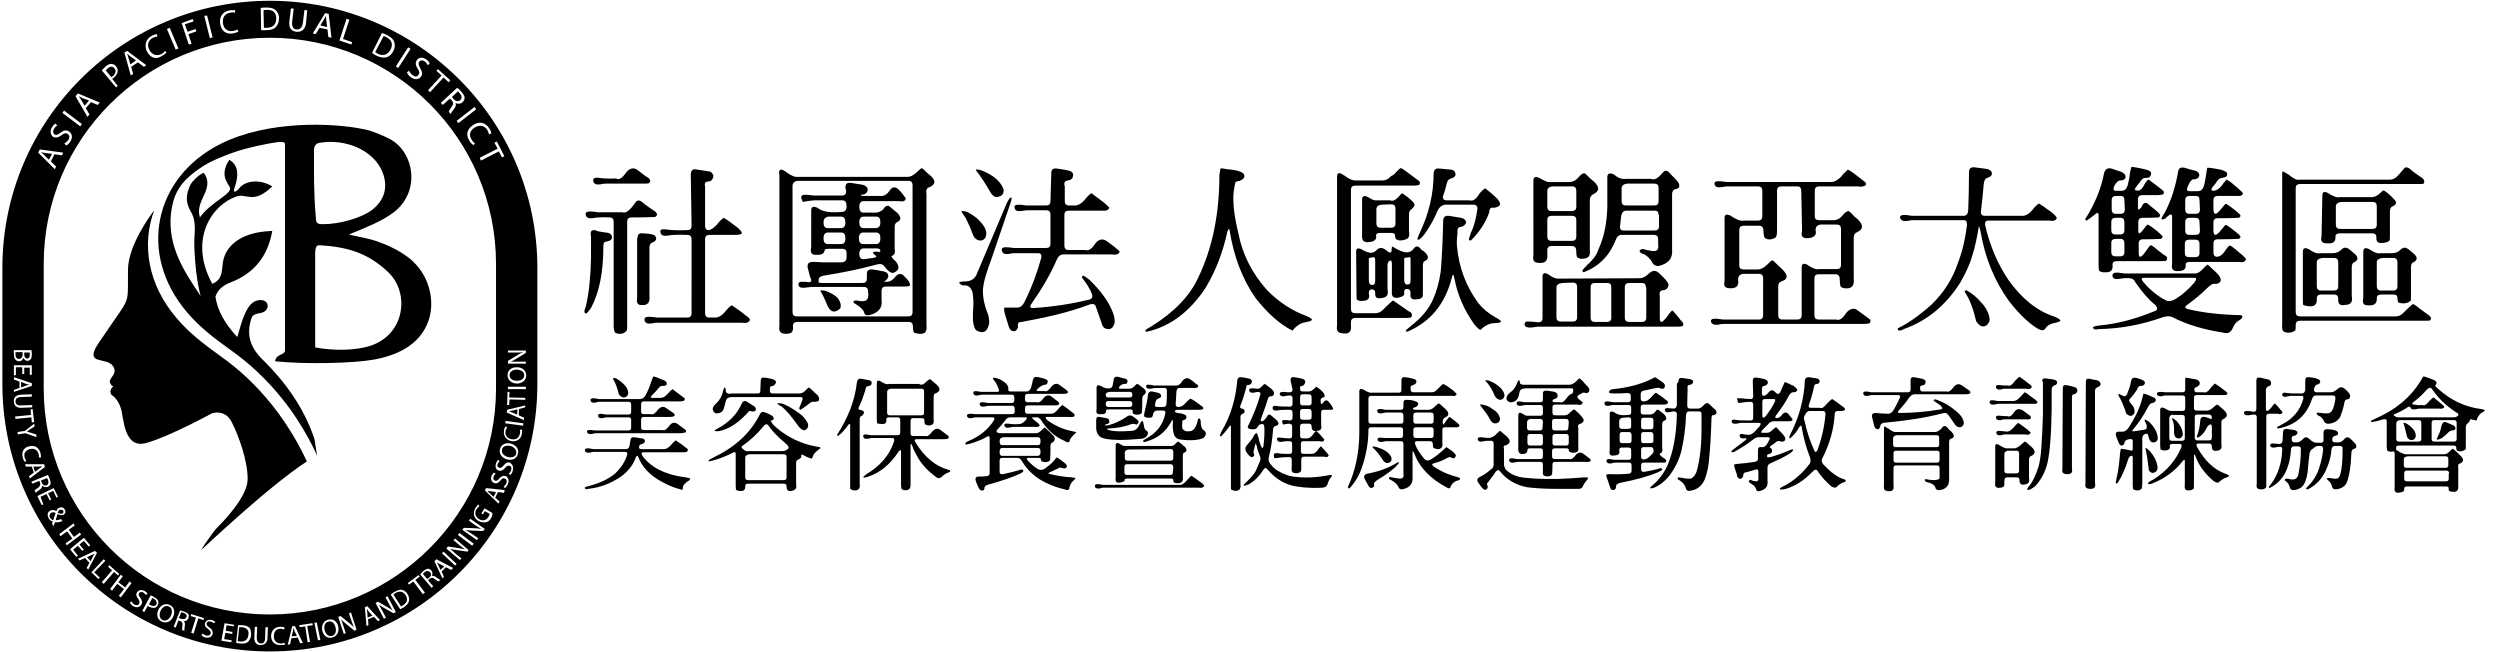 <?xml version="1.0" encoding="utf-8"?>
<!-- Generator: Adobe Illustrator 28.1.0, SVG Export Plug-In . SVG Version: 6.00 Build 0)  -->
<svg version="1.1" id="圖層_1" xmlns="http://www.w3.org/2000/svg" xmlns:xlink="http://www.w3.org/1999/xlink" x="0px" y="0px"
	 viewBox="0 0 629 164" style="enable-background:new 0 0 629 164;" xml:space="preserve">
<style type="text/css">
	.st0{fill:#FFFFFF;}
</style>
<g>
	<path d="M148.7,59.6c-0.3-1.6,0.2-2.1,1.8-1.4l1.8,0.3c0.7,0,1.2,0.2,1.5,0.6c0.4,0.8,0.1,1.4-0.9,1.6c-0.5,0.1-0.8,0.2-0.9,0.3
		c-0.1,0.1-0.2,0.5-0.2,1.2c0,6.3-1,11.3-3.1,15.3c-0.6,0.8-1,1.3-1.2,1.4c-0.6-0.1-0.6-0.6-0.1-1.8c0.8-3.4,1.2-7.4,1.3-12.2
		L148.7,59.6L148.7,59.6z M159.9,50.9c0.5-0.7,1.2-0.6,2.2,0.4l1.8,1.3c1.5,0.8,1.8,1.5,0.9,2c-2,0.1-3.9,0.1-5.9,0.1
		c-0.7,0-1.1,0.3-1.1,1.1v25.8c0,0.9,0,1.4-0.1,1.5c-0.6,0.9-1.6,1.1-2.8,0.7c-0.3-0.2-0.5-0.8-0.5-1.7V55.8c0-0.7-0.3-1.1-1.1-1.1
		c-1.9-0.1-3.3,0-4.2,0.2c-1,0.1-1.5-0.1-1.7-0.7c-0.2-0.7,0.1-1,1.1-1c0.6,0,1.3,0.1,1.9,0.2h6.2C157.3,53.8,158.5,53,159.9,50.9z
		 M157.6,43.3c0.9-1,1.8-1.2,2.7-0.6l2.1,1.6c1.3,0.7,1.5,1.3,0.8,1.8c-0.2,0.1-0.7,0.1-1.6,0.1h-9.3c-0.4,0-0.9,0.1-1.3,0.2
		c-1,0.1-1.5-0.1-1.7-0.7c-0.2-0.7,0.1-1,1-1c1.3,0.2,2.9,0.3,4.7,0.2C155.7,45.4,156.6,44.8,157.6,43.3L157.6,43.3z M160.4,59.9
		c0-0.9,0.4-1.3,1.3-1.2c1.5,0.1,2.5,0.2,3,0.5c0.7,0.8,0.5,1.4-0.7,1.9c-0.4,0.1-0.6,0.6-0.6,1.3v12.1c0.2,1.8-0.6,2.5-2.5,2.2
		c-0.6-0.2-0.8-0.8-0.6-1.8v-15H160.4z M173.8,44c0-1,0.4-1.5,1.2-1.4l3.2,0.5c0.6,0,1,0.3,1.3,1.1c-0.1,1-0.6,1.5-1.6,1.5
		c-0.5,0.1-0.7,0.5-0.5,1.3v9.8c0,0.7,0.3,1.1,0.8,1.1c0.6,0,1.2-0.4,2.1-1.3c0.7-0.9,1.3-1.5,1.8-1.8c0.6,0.4,1.3,0.8,1.9,1.3
		l1.5,1.1c0.9,0.8,1.3,1.3,1.1,1.6c-0.3,0.2-0.8,0.3-1.8,0.3h-6.3c-0.7,0-1.1,0.3-1.1,1.1v18.6c0,0.7,0.3,1.1,1.1,1.1h1.5
		c0.7,0,1.5-0.4,2.3-1.3c0.7-0.9,1.3-1.5,1.8-1.8c1.2,0.8,2.5,1.7,3.7,2.7c0.5,0.3,0.8,0.6,0.9,1c-0.3,0.6-0.9,0.9-1.9,0.7h-21.6
		c-0.4,0-0.9,0.1-1.3,0.2c-1,0.1-1.5-0.1-1.7-0.7c-0.2-0.7,0.2-1,1.1-1c0.6,0,1.3,0.1,1.9,0.2h7.7c0.7,0,1.1-0.3,1.1-1.1V60.2
		c0-0.7-0.3-1.1-1.1-1.1c-2.4-0.1-4.1,0-5,0.2c-1,0.1-1.5-0.1-1.7-0.7c-0.2-0.7,0.1-1,1.1-0.9c1.3,0.2,3.2,0.3,5.6,0.2
		c0.7,0,1.1-0.3,1.1-1.1L173.8,44L173.8,44z"/>
	<path d="M196,43.7c0-1.1,0.4-1.3,1.4-0.7l1.3,0.9c0.6,0.3,1,0.5,1.4,0.6h28.3c0.7,0,1.4-0.4,2.2-1.1c0.7-0.7,1.2-1.1,1.3-1.1
		s0.7,0.5,1.6,1.4c1.9,1.4,2.1,2.5,0.6,3.3c-0.9,0.2-1.2,0.8-1,1.7v33.1c0.1,0.9,0,1.5-0.4,1.9c-0.7,0.4-1.6,0.4-2.7,0
		c-0.2-0.2-0.3-0.7-0.3-1.5s-0.3-1.2-1.1-1.2h-28c-0.7,0-1.1,0.3-1.1,1.1c0.1,0.7,0,1.2-0.4,1.6c-0.6,0.3-1.3,0.4-2,0.2
		c-0.8-0.1-1.2-0.7-1-1.9V43.7H196z M200.7,45.5c-0.9,0.1-1.3,0.6-1.3,1.3v31.7c0,0.7,0.3,1.1,1.1,1.1h28c0.7,0,1.1-0.3,1.1-1.1
		V46.6c0-0.7-0.3-1.1-1.1-1.1H200.7L200.7,45.5z M212.7,47.2c0-0.9,0.4-1.3,1.3-1.2l3.1,0.5c1.1,0.4,1.4,0.9,1.1,1.7
		c-0.3,0.6-0.8,0.8-1.5,0.8c-0.2,0.2,0,0.3,0.6,0.3h4.5c0.7,0,1.4-0.4,2-1.3l0.3-0.4c0.6-0.7,1.4-0.6,2.2,0.3c0.6,0.6,1.1,1.3,1.6,2
		c-0.1,0.7-0.7,0.9-1.7,0.7h-8.9c-0.7,0-1.1,0.5-1.1,1.4c0,1,0.3,1.5,1.1,1.5h3c0.7,0,1.3-0.3,1.9-0.8c0.6-1,1.2-1.2,1.8-0.6
		l1.8,1.5c1,1.1,1,1.8-0.1,2.3c-0.4,0.2-0.6,0.6-0.6,1.2v5.4c0.2,1,0,1.6-0.7,1.9c-0.3,0.1,0.1,0.6,1,1.4c1.1,1.4,0.8,2.4-0.8,2.9
		c-0.6-0.1-1.3-0.6-2.1-1.7c-0.4-0.6-1.1-0.7-2.1-0.4c-4,1.1-8.4,2-13.4,2.8c-0.8,0.2-1.1,0.6-1,1.2c-0.2,0.4,0,0.6,0.7,0.6H217
		c0.7,0,1.1-0.3,1.1-1.1V69c0-0.9,0.4-1.3,1.4-1.2c1,0.1,1.9,0.3,2.9,0.5c0.8,0.2,1.1,0.6,1.1,1.2c0,0.3-0.2,0.7-0.7,1.1
		c-0.5,0.2-0.4,0.3,0.3,0.3c0.8,0,1.5-0.4,2.2-1.3c0.8-0.9,1.6-0.9,2.3,0c1.1,1,1.5,1.8,1.3,2.3c-0.1,0.1-0.7,0.2-1.5,0.2h-4.5
		c-0.7,0-1.1,0.3-1.1,1.1v2.2c0.3,2-0.7,3.3-3.1,3.9c-0.7,0.1-1.1-0.1-1.2-0.4c-0.1-0.7-0.7-1.4-1.9-2.2c-0.6-0.3-0.8-0.5-0.9-0.7
		c0.1-0.4,0.5-0.5,1.4-0.3c0.5,0.1,1.1,0.1,1.6,0c0.7-0.3,0.9-1.1,0.7-2.4c0-0.7-0.3-1.1-1.1-1.1h-13.2l-1.7,0.2
		c-0.9,0.1-1.4-0.2-1.5-0.7c-0.1-0.6,0.3-0.9,1.1-0.8c0.5,0,1,0,1.5,0.1c0.7,0,0.8-0.4,0.3-1.4l-0.6-2.3c-0.1-0.9,0.2-1.3,1.1-1.4
		c0.8,0,1.6,0,2.5,0.1h4.6h0.5c0.7-0.1,1.1-0.5,1.1-1.2v-1.1c0-0.7-0.3-1.1-1.1-1.1h-3.3c-0.7,0-1.1,0.1-1.1,0.3
		c-0.1,0.9-0.8,1.3-2.1,1.2c-1.2,0.1-1.6-0.5-1.3-1.9V53c0-1,0.5-1.2,1.6-0.7c1.2,1,3.3,1.3,6.2,1c0.7,0,1.1-0.5,1.1-1.4
		c0-1-0.3-1.5-1.1-1.5h-7.1c-0.9,0.1-1.9,0.2-2.8,0.4c-0.1-0.1-0.2-0.4-0.4-1c-0.1-0.6,0.3-0.8,1.1-0.8c0.6,0,1.3,0.1,2,0.2h7.1
		c0.7,0,1.1-0.3,1.1-1.1L212.7,47.2L212.7,47.2z M206.4,73.2c0.1-0.2,0.5-0.2,1.4,0c1.3,0.5,2.3,1.1,3,1.8c0.7,1,0.9,1.9,0.6,2.6
		c-1.5,1.4-2.7,0.9-3.5-1.4C207.5,75.3,207.1,74.3,206.4,73.2L206.4,73.2z M208.5,54.5c-0.9,0.1-1.3,0.6-1.3,1.5s0.3,1.4,1.1,1.4
		h3.3c0.7,0,1.1-0.5,1.1-1.4s-0.3-1.5-1.1-1.5H208.5L208.5,54.5z M212.7,60c0-1-0.3-1.5-1.1-1.5h-3.3c-0.7,0-1.1,0.5-1.1,1.4
		c0,1,0.3,1.5,1.1,1.5h3.3C212.3,61.4,212.7,61,212.7,60z M221.5,56c0-1-0.3-1.5-1-1.5h-3.2c-0.7,0-1.1,0.5-1.1,1.4s0.3,1.5,1.1,1.5
		h3.2C221.1,57.3,221.5,56.9,221.5,56L221.5,56z M221.5,60c0-1-0.3-1.5-1.1-1.5h-3.2c-0.7,0-1.1,0.5-1.1,1.4c0,1,0.3,1.5,1.1,1.5
		h3.2C221.1,61.4,221.5,61,221.5,60z M221.5,63.1c0-0.4-0.3-0.6-1-0.6h-3.2c-0.7,0-1.1,0.5-1.1,1.4s0.4,1.4,1.3,1.3l2.1-0.3
		c0.8-0.1,1.1-0.3,0.7-0.6c-0.4-0.3-0.6-0.5-0.7-0.7c0.1-0.2,0.4-0.3,1-0.3C221.2,63.5,221.5,63.4,221.5,63.1L221.5,63.1z"/>
	<path d="M253.4,50.9c0.6-1.1,0.9-1.4,1.1-1.1c0.1,0.3-0.1,0.8-0.4,1.7L249.5,65c-1.2,3.2-1.9,5.5-2.1,7c-0.3,2,0.1,4.5,1.3,7.4
		c0.1,0.6,0.2,1.2,0.2,1.8c-0.4,2.3-1.5,2.9-3.3,1.9c-0.7-0.8-0.9-2.3-0.8-4.6c0.2-2.1,0.1-3.7-0.1-4.9c-0.3-1.1-0.9-1.8-2-1.8
		c-0.6,0.1-1.1-0.2-1.4-0.7c0.1-0.2,0.7-0.3,1.8-0.3c1.2-0.1,2-0.6,2.5-1.5L253.4,50.9L253.4,50.9z M241.9,53.2
		c0.1-0.2,0.5-0.1,1.4,0.1c1,0.5,1.9,1.1,2.7,1.8c1.8,1.7,2.5,3.2,2,4.5c-0.3,0.7-0.9,1-1.6,0.9c-0.6-0.1-1.2-0.5-1.5-1.2
		c-0.6-1.6-1.2-3-1.9-4.4C242.3,53.9,241.9,53.3,241.9,53.2L241.9,53.2z M245.5,42.8c0.1-0.3,0.7-0.2,1.8,0.2
		c2.8,1.2,4.6,2.8,5.2,4.7c0.1,1.1-0.4,1.7-1.7,1.9c-0.6,0-1.1-0.4-1.6-1.2C248,46.3,246.8,44.4,245.5,42.8L245.5,42.8z M264.5,43.6
		c0-0.9,0.4-1.3,1.3-1.2c1,0.1,2,0.3,3,0.5c0.9,0.2,1.3,0.7,1.2,1.3c-0.1,0.7-0.5,1.1-1.3,1.2s-1.1,0.6-0.8,1.5v3.7
		c0,0.7,0.3,1.1,1.1,1.1h1.5c0.7,0,1.5-0.4,2.3-1.3c0.7-0.9,1.3-1.5,1.8-1.8l3.2,2.4c0.8,0.7,1.3,1.2,1.3,1.3
		c-0.2,0.6-0.9,0.8-1.9,0.7h-8.3c-0.7,0-1.1,0.3-1.1,1.1v7.7c0,0.7,0.3,1.1,1.1,1.1h4.1c0.8,0.3,1.7-0.2,2.7-1.8
		c0.9-1,1.9-1.1,2.8-0.4l1.9,1.4c0.8,0.7,1.3,1.1,1.3,1.2c-0.2,0.7-0.9,0.9-2.1,0.7h-12c-0.7,0-1.3,0.4-1.7,1.3
		c-1.6,3.7-3.7,7.3-6.3,11c-0.6,0.8-0.5,1.3,0.4,1.2c4.8-0.3,9.4-1,14-2.1c0.8-0.2,1-0.7,0.7-1.5c-0.4-1.1-1.2-2.4-2.5-4.1
		c0-0.1,0.1-0.3,0.2-0.4c0.2-0.1,0.7,0.2,1.7,1c2.6,2.5,4.5,5,5.6,7.5c0.6,1.3,0.9,2.5,0.7,3.5c-0.4,1.3-1.2,1.7-2.4,1.2
		c-0.4-0.2-0.7-0.7-0.9-1.5c-0.5-1.3-0.9-2.7-1.4-4c-0.2-0.6-0.8-0.8-1.8-0.4c-4.7,1.8-10.6,3.2-17.5,4.4c-0.2,0.1-0.3,0.4-0.3,0.8
		c0.1,0.5-0.1,0.9-0.5,1.3c-1,0.4-1.6-0.1-2-1.7l-0.8-2.6c-0.2-0.9-0.2-1.4-0.1-1.5h3.2c0.7,0,1.3-0.4,1.8-1.3
		c1.9-3.8,3.3-7.6,4.3-11.3c0.1-0.7-0.1-1.1-0.8-1.1h-6.1c-0.4,0-0.9,0.1-1.3,0.2c-1,0.1-1.5-0.1-1.7-0.7c-0.2-0.7,0.1-1,1-1
		c0.6,0,1.3,0.1,2,0.2h8.1c0.7,0,1.1-0.3,1.1-1.1V54c0-0.7-0.3-1.1-1.1-1.1h-4.9l-1.4,0.2c-0.9,0.1-1.5-0.1-1.6-0.7
		c-0.2-0.6,0.1-0.9,1-0.9c0.6,0,1.3,0.1,1.9,0.2h5c0.7,0,1.1-0.3,1.1-1.1L264.5,43.6L264.5,43.6z"/>
	<path d="M307.1,42.4c0.1-0.1,0.7,0,1.8,0.2c1.8,0.1,3,0.4,3.9,1c0.6,0.8,0.3,1.4-0.9,1.9c-0.6,0.1-0.9,0.2-1,0.3s-0.2,0.5-0.3,1.2
		c-0.6,2.6-0.3,6.5,1,11.8c1,5.2,3.4,9.9,7.1,14.1c3,3.1,6.4,5.3,10,6.6c0.9,0.4,1.3,0.7,1.4,0.9c0,0.3-0.6,0.5-1.8,0.7
		c-1.1,0.2-2.2,0.9-3.1,2.1c-3.2-1.6-6.3-4.4-9.3-8.2c-3.4-4.9-5.5-10.6-6.5-16.9c-0.1-0.7-0.3-0.6-0.6,0.2c-1.1,5.1-2.9,9.8-5.4,14
		c-4,6.1-9,9.9-15,11.2c-0.1-0.1-0.2-0.2-0.2-0.4c0.1-0.2,0.6-0.5,1.5-1c5.8-3.6,9.7-7.7,11.8-12.3c3.6-7.5,5.3-16.1,5.3-25.8
		C307,43,307,42.5,307.1,42.4L307.1,42.4z"/>
	<path d="M350.6,44c1.1-1.1,1.6-1.7,1.8-1.7c0.2,0,0.7,0.3,1.5,0.9l3.2,2.4c0.2,0.2,0.2,0.5,0,0.9c-0.2,0.1-0.7,0.2-1.6,0.2H341
		c-0.7,0-1.1,0.3-1.1,1.1v29.9c0,0.7,0.3,1.1,1.1,1.1h5.1c0.7,0,1.4-0.3,2.1-1.1l0.4-0.4c1.1-1.1,1.8-1.7,1.9-1.7l3.9,2.7
		c0.8,0.3,1,0.8,0.7,1.5c-0.1,0.1-0.7,0.2-1.6,0.2H341c-0.7,0-1.1,0.3-1.1,1.1v0.7c0.2,1.8-0.6,2.4-2.5,2c-0.8-0.1-1.2-0.7-1-1.9
		V44.5c0-1,0.5-1.2,1.4-0.6c0.4,0.2,0.8,0.5,1.2,0.8c0.8,0.5,1.4,0.7,2,0.7h6.9c0.7,0,1.4-0.3,2.1-1.1L350.6,44L350.6,44z
		 M341.2,63.4c0-0.9,0.4-1.1,1.3-0.7c1,0.6,1.8,0.9,2.4,0.9s1.1-0.3,1.7-0.9c0.6-0.5,1.4-0.4,2.2,0.3c0.8,0.7,1.3,0.7,1.3,0.1
		s0.1-1,0.2-1.1c1.7,1.1,2.9,1.5,3.6,1.5c0.6,0,1.1-0.2,1.6-0.7c0.7-1.1,1.4-1,2.1,0c1.3,0.8,1.8,1.6,1.6,2.3
		c-0.1,0.2-0.3,0.4-0.6,0.5c-0.4,0.1-0.6,0.5-0.6,1.2v6.4c0,0.9,0,1.4-0.1,1.5c-0.3,0.4-0.8,0.6-1.5,0.6c-1.2,0.2-1.7-0.3-1.5-1.5
		c0-0.7-0.3-1.1-0.8-1.1c-0.6,0-0.8,0.2-0.8,0.7c0.1,0.7-0.1,1.1-0.8,1.3c-1.7,0.6-2.5,0.1-2.3-1.5v-6.8c0-0.7-0.2-1-0.5-0.8
		c-0.4,0.1-0.6,0.6-0.6,1.2v6c0.3,1.4-0.2,2.1-1.6,2.2c-1.1,0.2-1.6-0.2-1.5-1.3c0-0.6-0.3-0.9-0.8-0.9c-0.6,0-0.8,0.3-0.8,1.1
		c0.3,1.2-0.2,1.8-1.7,1.8c-0.6,0.1-1-0.1-1.3-0.3c-0.1-0.1-0.1-0.6-0.1-1.5L341.2,63.4L341.2,63.4z M349.8,50.4
		c0.7,0.4,1.6-0.2,2.9-1.8c0.1,0,0.7,0.4,1.6,1.1c1.1,0.9,1.6,1.5,1.6,1.8s-0.2,0.6-0.7,1.1c-0.5,0.2-0.7,0.7-0.7,1.4v4.2
		c0.2,1.1,0,1.7-0.7,2c-1.1,0.4-1.9,0.4-2.5,0c-0.2-0.2-0.3-0.5-0.3-0.9c0-0.5-0.3-0.7-1.1-0.7h-2.6c-0.7,0-1.1,0.2-1.1,0.7
		c0.2,0.6-0.1,1.1-0.7,1.4c-2.1,0.6-3,0.1-2.8-1.6v-8.8c0-1,0.5-1.2,1.5-0.7c0.8,0.5,1.4,0.8,1.8,0.8H349.8z M345.7,64.7
		c-0.9,0.1-1.3,0.2-1.3,0.3v5.6c0,0.7,0.3,1.1,0.8,1.1c0.6,0,0.8-0.3,0.8-1.1v-4.8C346,65.1,345.9,64.7,345.7,64.7L345.7,64.7z
		 M347.6,51.5c-0.9,0.1-1.3,0.5-1.3,1.2v3.5c0,0.7,0.3,1.1,1.1,1.1h2.6c0.7,0,1.1-0.3,1.1-1.1v-3.7c0-0.7-0.3-1.1-1.1-1.1
		L347.6,51.5L347.6,51.5z M354.7,64.7c-0.9,0.1-1.4,0.2-1.4,0.2v5.6c0,0.7,0.3,1.1,0.8,1.1c0.6,0,0.8-0.3,0.8-1.1v-4.8
		C354.9,65.1,354.9,64.7,354.7,64.7z M363.1,55.7c0-1,0.4-1.5,1.4-1.4l3.1,0.5c0.7,0.1,1.1,0.5,1.3,1.1c-0.2,0.7-0.7,1.1-1.4,1.2
		c-0.6,0-0.9,0.5-0.8,1.5c-0.2,1.8-0.2,2.9-0.1,3.6c0.5,5.2,2.3,9.9,5.3,14c1.1,1.4,2.5,2.6,4.3,3.6c1.1,0.6,1.6,1,1.4,1.2
		s-0.8,0.3-1.8,0.3c-1.2,0.1-2.3,0.7-3.3,1.7c-0.2,0-0.7-0.4-1.5-1.3c-2.5-3.5-4.3-7.4-5.1-11.8c-0.2-1-0.4-1-0.6-0.1
		c-1.7,6.7-5.4,11.2-11.3,13.7c-0.1-0.1-0.3-0.2-0.3-0.3c0-0.1,0.4-0.5,1.3-1.2c2.7-2.1,4.6-4.4,5.6-6.8c0.8-1.8,1.5-4.1,1.9-7
		C362.8,64.5,363,60.3,363.1,55.7L363.1,55.7z M360.7,43.6c0.1-0.9,0.5-1.3,1.4-1.2l3.1,0.3c0.5,0.1,0.8,0.4,0.9,0.7
		c0.3,0.7,0,1.2-1,1.5c-0.5,0.1-0.9,0.5-1.1,1.2c-0.2,1-0.5,2.1-0.9,3.1c-0.2,0.8,0.1,1.2,0.9,1.2h5.7c0.8,0.3,1.7-0.2,2.6-1.8
		c0.8-0.8,1.2-1.2,1.4-1.2c0.9,0.7,1.9,1.5,2.8,2.4c1.4,1.4,1.2,2.2-0.7,2.5c-0.7-0.2-1.1,0.2-1.1,1.1c-0.9,2.6-2.5,5-4.6,7.1
		c-0.2,0-0.3,0-0.5-0.1c-0.1-0.1,0.1-0.8,0.5-1.9c0.8-1.6,1.3-3.6,1.6-5.9c0.1-0.7-0.3-1.1-1-1.1h-7.2c-0.9,0.2-1.5,0.8-1.9,1.7
		c-0.7,1.8-1.7,3.5-2.9,5.3c-0.6,0.9-1.2,1.5-1.7,1.8c-0.1,0-0.3,0-0.4-0.1c0-0.2,0.2-0.7,0.6-1.6C359.5,53.8,360.7,48.8,360.7,43.6
		L360.7,43.6z"/>
	<path d="M412.6,70c0.7,0,1.5-0.4,2.4-1.3c0.9-0.8,1.8-0.7,2.6,0.2c1.3,1.2,2.1,2.1,2.2,2.7c0,0.7-0.4,1.2-1.1,1.4
		c-1,0-1.3,0.5-1.1,1.5v5.4c0,0.7,0.1,1.1,0.4,1.1s0.7-0.4,1.5-1.4c0.3-0.5,0.7-1,1.2-1.5c0.1,0,0.6,0.5,1.4,1.5
		c0.3,0.3,0.5,0.6,0.7,0.9c0.7,0.6,0.9,1.1,0.6,1.5c-0.2,0.1-0.7,0.2-1.6,0.2h-34.9l-1.5,0.2c-1,0.1-1.6-0.1-1.8-0.6
		c-0.1-0.7,0.3-1,1.1-0.9c0.8,0,1.5,0.1,2.3,0.2c0.7,0,1.1-0.3,1.1-1.1V69.7c0-1,0.5-1.2,1.4-0.7c1.1,0.8,1.9,1.1,2.4,1.1L412.6,70
		L412.6,70z M397,44.8c0.7-0.9,1.3-1.3,1.7-1.2c0.1,0,0.6,0.5,1.5,1.4c2.3,1.7,2.5,3,0.6,3.9c-0.5,0.3-0.8,0.7-0.8,1.5v12.4
		c0.1,0.9,0,1.5-0.4,1.9c-0.5,0.3-1,0.4-1.5,0.4c-0.4,0.1-0.8-0.1-1.2-0.3c-0.2-0.1-0.3-0.6-0.3-1.5s-0.3-1.4-1.1-1.4h-5.1
		c-0.7,0-1.1,0.3-1.1,1.1v1c0.2,1.7-0.6,2.4-2.5,2.1c-0.9-0.1-1.2-0.7-1-1.8V45.5c0-1,0.5-1.2,1.6-0.7c0.3,0.2,0.6,0.4,0.9,0.5
		c0.6,0.3,1,0.5,1.4,0.5h5.2C395.6,45.8,396.3,45.5,397,44.8L397,44.8z M396.6,48.1c0-0.8-0.3-1.2-1-1.2h-5
		c-0.9,0.1-1.3,0.5-1.3,1.2V52c0,0.7,0.3,1.1,1.1,1.1h5.1c0.7,0,1.1-0.3,1.1-1.1L396.6,48.1L396.6,48.1z M396.6,55.4
		c0-0.7-0.3-1.1-1.1-1.1h-5.1c-0.7,0-1.1,0.3-1.1,1.1v4.1c0,0.7,0.3,1.1,1.1,1.1h5.1c0.7,0,1.1-0.3,1.1-1.1V55.4z M393.1,71.2
		c-1,0.1-1.5,0.5-1.5,1.1v7.5c0,0.7,0.3,1.1,1.1,1.1h3c0.7,0,1.1-0.3,1.1-1.1v-7.6c0-0.7-0.3-1.1-1.1-1.1L393.1,71.2L393.1,71.2z
		 M418.4,43.4c0.6-0.8,1.3-0.5,2.2,0.7c1.2,1.1,1.9,1.9,1.9,2.5c0.1,0.6-0.3,0.9-1,1c-0.5,0.1-0.8,0.6-0.8,1.2v14
		c0.2,2.2-0.9,3.5-3.3,4.1c-0.9,0.1-1.5-0.3-1.8-1.1c-0.7-1-1.4-1.6-2.1-1.9c-0.5-0.1-0.8-0.3-1-0.7c0.2-0.6,0.8-0.7,1.8-0.3
		l1.1,0.2c1.4,0.3,2-0.2,1.8-1.6v-1.3c0-0.7-0.3-1.1-1.1-1.1H408c-0.7,0-1.2,0.4-1.5,1.3c-1.5,3.9-4.2,6.6-8,8.1
		c-0.1,0-0.3-0.1-0.4-0.3c0-0.2,0.4-0.7,1.2-1.5c1.4-1.2,2.4-2.5,2.8-3.8c1.5-3.2,2.2-6.8,2.3-10.8v-7.5c0-1,0.6-1.2,1.7-0.7
		c1,0.9,1.9,1.2,2.9,1.1h6.4C416.3,45.4,417.2,44.8,418.4,43.4L418.4,43.4z M405.4,72.3c0-0.8-0.3-1.1-1-1.1h-3.1
		c-0.7,0-1.1,0.3-1.1,1.1v7.6c0,0.7,0.3,1.1,1.1,1.1h3c0.7,0,1.1-0.3,1.1-1.1V72.3L405.4,72.3z M417.3,54.1c0-0.8-0.3-1.1-1-1.1
		h-7.1c-0.7,0-1.1,0.4-1.3,1.3c-0.1,0.9-0.2,1.8-0.3,2.6c-0.1,0.7,0.2,1.1,0.9,1.1h7.8c0.7,0,1.1-0.3,1.1-1.1v-2.8H417.3z
		 M409.4,46.2c-0.9,0.1-1.4,0.5-1.4,1.2v3.2c0,0.7,0.3,1.1,1.1,1.1h7.1c0.7,0,1.1-0.3,1.1-1.1v-3.3c0-0.7-0.3-1.1-1.1-1.1
		L409.4,46.2L409.4,46.2z M414.1,72.3c0-0.8-0.3-1.1-1-1.1h-3.2c-0.7,0-1.1,0.3-1.1,1.1v7.6c0,0.7,0.3,1.1,1.1,1.1h3.2
		c0.7,0,1.1-0.3,1.1-1.1v-7.6H414.1z"/>
	<path d="M463.2,44.5c0.5-0.7,1.1-1.3,1.7-1.8c0.2,0,0.7,0.3,1.5,0.9l2.6,2c0.5,0.3,0.6,0.7,0.4,1c-0.4,0.3-1.1,0.5-1.9,0.3h-9.8
		c-0.7,0-1.1,0.3-1.1,1.1v6.4c0,0.7,0.4,1,1.2,1h3.6c0.7,0,1.4-0.3,2.1-1.1c0.6-0.8,1.2-1.2,1.6-1.2c0.1,0,0.7,0.5,1.5,1.4
		c2.2,1.7,2.5,3,0.7,3.9c-0.6,0.2-0.9,0.7-0.9,1.4v10.4c0.2,1.8-0.6,2.6-2.5,2.3c-0.3-0.1-0.6-0.2-0.7-0.3c-0.2-0.2-0.3-0.8-0.3-1.7
		c0-1-0.3-1.5-1.1-1.5h-4.2c-0.7,0-1.1,0.3-1.1,1.1v9.2c0,0.7,0.3,1.1,1.1,1.1h4.4c0.8,0.3,1.6-0.2,2.6-1.8c1-1,1.9-1.2,2.8-0.5
		l3,2.2c0.3,0.3,0.3,0.6,0,1c-0.2,0.1-0.7,0.2-1.6,0.2h-35.2c-0.4,0-0.9,0.1-1.3,0.2c-1,0.1-1.6-0.1-1.8-0.7
		c-0.2-0.6,0.3-0.9,1.5-0.8l1.5,0.2h9c0.7,0,1.1-0.3,1.1-1.1V70c0-0.7-0.3-1.1-1.1-1.1h-3.9c-0.9,0.1-1.3,0.6-1.3,1.5
		c0.3,1.6-0.5,2.3-2.4,2.1c-0.9-0.1-1.3-0.6-1-1.8V54.9c0-0.9,0.4-1.1,1.4-0.7c1.5,1,2.6,1.5,3.4,1.3h3.6c0.7,0,1.1-0.3,1.1-1.1V48
		c0-0.7-0.3-1.1-1.1-1.1h-7.9l-1.4,0.2c-0.9,0.1-1.5-0.1-1.6-0.7c-0.2-0.6,0.3-0.9,1.5-0.8l1.5,0.2h26.3
		C461.6,45.8,462.3,45.3,463.2,44.5L463.2,44.5z M453.2,48.1c0-0.8-0.3-1.2-1-1.2h-4c-0.7,0-1.1,0.3-1.1,1.1v10
		c0,0.9-0.1,1.4-0.3,1.7c-0.9,0.6-1.8,0.7-2.6,0.3c-0.3-0.2-0.5-0.7-0.5-1.7s-0.3-1.5-1.1-1.5h-3.9c-0.7,0-1.1,0.3-1.1,1.1v8.9
		c0,0.7,0.4,1,1.2,1h3.5c0.7,0,1.4-0.4,2.2-1.1c0.8-0.8,1.2-1.2,1.4-1.2c0.2,0,0.7,0.5,1.6,1.4c1.3,1.1,1.9,1.9,2,2.5
		s-0.3,1.1-1.3,1.4c-0.6,0.2-0.8,0.6-0.8,1.4v7.1c0,0.7,0.3,1.1,1.1,1.1h3.7c0.7,0,1.1-0.3,1.1-1.1V67.4c0-1,0.4-1.3,1.4-0.8
		c1.3,0.9,2.3,1.3,3,1.1h4.4c0.7,0,1.1-0.3,1.1-1.1v-9c0-0.7-0.3-1.1-1.1-1.1h-4c-0.9,0.1-1.3,0.6-1.3,1.4c0.3,1.1-0.2,1.8-1.6,2
		c-1.6,0.2-2.2-0.4-1.8-1.8L453.2,48.1L453.2,48.1z"/>
	<path d="M495.4,43.4c0-1,0.4-1.4,1.4-1.3l3.1,0.4c0.5,0.1,0.8,0.3,1.1,0.6c0.4,0.8,0.1,1.3-1.1,1.7c-0.5,0.2-0.7,0.7-0.8,1.6
		c-0.2,2.2-0.4,4.5-0.7,6.8c-0.1,0.7,0.3,1.1,1,1.1h9.5c0.7,0,1.5-0.4,2.3-1.3c0.7-0.9,1.3-1.5,1.8-1.8c0.6,0.4,1.3,0.8,1.9,1.3
		c1.4,0.9,2.3,1.7,2.6,2.3c-0.2,0.7-0.9,0.9-1.9,0.7h-15.3c-0.7,0-1,0.4-0.8,1.3c1.2,5.1,3.1,9.6,5.8,13.6c3.4,4.8,7.3,7.9,11.7,9.3
		c0.9,0.4,1.3,0.7,1.4,0.9c0,0.3-0.6,0.5-1.7,0.7c-1,0.2-1.7,0.7-2.2,1.5c-0.3,0.4-0.9,0.4-1.8-0.1c-2.3-1.4-4.7-3.7-7.2-6.9
		c-3.7-5.1-6.1-11-7.2-17.6c-0.2-0.9-0.4-1.4-0.4-1.3c-0.5,2.9-1,5.3-1.6,7.2c-0.6,2.2-1.7,4.6-3.1,7c-3.6,5.7-8.3,9.6-14.2,11.7
		c-0.7,0.4-1.2,0.5-1.5,0.2c0-0.1,0-0.2,0-0.4c2.7-1.3,5.5-3.3,8.5-6c3.1-3,5.3-6.5,6.6-10.4c1.2-3.1,1.9-6.3,2.3-9.6
		c0-0.8-0.2-1.2-0.8-1.2h-12.9c-0.4,0-0.9,0.1-1.3,0.2c-1,0.1-1.6-0.1-1.8-0.7c-0.2-0.6,0.3-0.9,1.5-0.8l1.5,0.2H494
		c0.7,0,1.1-0.4,1.2-1.3C495.3,50.2,495.4,47,495.4,43.4L495.4,43.4z M494.3,73.4c0.1-0.2,0.2-0.3,0.3-0.4c1.4,0.6,2.9,1.9,4.5,3.8
		c0.9,1.2,1.4,2.4,1.5,3.5c0,0.5-0.2,0.9-0.6,1.4c-1,0.8-1.9,0.5-2.8-0.9C496.5,77.8,495.6,75.3,494.3,73.4z"/>
	<path d="M529.4,43.5c0.3-1,0.9-1.3,1.8-1.1l2.1,0.7c0.5,0.1,1,0.4,1.4,0.9c0.3,0.9-0.2,1.4-1.3,1.4c-0.4,0-0.9,0.4-1.4,1.3
		c-0.4,0.9-0.3,1.3,0.4,1.3h1.4c0.7,0,1.2-0.4,1.5-1.3c0.3-1.1,0.5-2.1,0.6-3.2c0.2-0.9,0.3-1.4,0.4-1.5c0.1,0,0.6,0,1.5,0.2
		c0.7,0.1,1.5,0.3,2.2,0.5c1.3,0.3,1.6,0.9,0.8,1.9c-0.1,0.1-0.5,0.1-1.1,0.2c-0.4-0.1-0.9,0.3-1.5,1.3l-0.6,0.7
		c-0.6,0.8-0.6,1.1-0.1,1.1c0.8,0.3,1.5-0.3,2.2-1.8c0.4-0.6,0.7-0.9,0.8-0.9s0.6,0.3,1.6,1.1l1.8,1.4c0.6,0.4,0.7,0.8,0.3,1.2
		c-0.2,0.1-0.8,0.2-1.7,0.2H539c-0.7,0-1.1,0.3-1.1,1.1v2c0,0.7,0.3,0.7,0.9-0.1c0.5-1.3,1.2-1.4,2.2-0.3l0.9,0.7
		c1.1,0.9,1.6,1.4,1.6,1.7c-0.1,0.2-0.2,0.4-0.3,0.5c-1.4,0.1-2.7,0.1-4.1,0.1c-0.7,0-1.1,0.3-1.1,1.1V58c0,0.9,0.3,0.9,1,0.1
		c0.4-0.5,0.8-1.1,1.3-1.6c0.1,0,0.7,0.3,1.6,1l0.9,0.7c0.8,0.7,1.3,1.2,1.3,1.3c0,0.3-0.2,0.5-0.4,0.6c-1.5,0.1-3,0.1-4.5,0.1
		c-0.7,0-1.1,0.3-1.1,1.1v2.2c0,0.7,0.1,1.1,0.4,1.1c0.3,0,0.7-0.4,1.4-1.4c0.6-0.9,1-1.4,1.2-1.5c0.2,0,0.7,0.3,1.5,1l1.8,1.4
		c0.9,0.4,1.1,0.9,0.6,1.5c-0.1,0.1-0.6,0.1-1.5,0.1h-10.9c-0.7,0-1.1,0.3-1.1,0.9c0.2,1.3-0.4,2-1.8,1.9c-0.6,0.1-1.1-0.1-1.5-0.3
		c-0.1-0.1-0.2-0.7-0.2-1.5V54.2c0-0.8-0.3-0.8-1.1-0.1c-0.6,0.5-1.3,1-1.9,1.4c-0.1,0-0.2-0.1-0.4-0.3
		C526.9,51.6,528.6,47.7,529.4,43.5L529.4,43.5z M554.2,67.7c0.7-0.7,1.1-1.1,1.2-1.1c0.1,0,0.6,0.4,1.5,1.3c1.4,1.2,2,2.1,1.8,2.8
		c-0.3,0.6-0.8,0.8-1.7,0.7c-0.4,0-1,0.4-1.9,1.3c-1.3,1.3-2.9,2.6-4.8,4c-0.7,0.5-0.6,0.9,0.3,1.1c3.8,0.9,8.2,1.4,13.3,1.5
		c0.6,0.4,0.2,0.9-1,1.6c-0.4,0.3-0.7,0.8-1,1.3c-0.4,1.1-1,1.7-1.9,1.6c-5.3-0.8-9.8-2.1-13.4-4c-0.6-0.3-1.4-0.3-2.4,0
		c-5.3,1.9-10.7,2.9-16.1,3c-0.9,0.2-1.5,0.1-1.5-0.5c0.1-0.1,0.7-0.3,1.5-0.4c4.6-0.4,9.4-1.7,14.2-3.7c0.7-0.3,0.6-0.9-0.3-1.7
		c-1.5-1.2-3-3-4.7-5.4c-0.3-0.7-0.8-1.1-1.5-1.1c-0.8-0.1-1.8,0-2.7,0.2c-0.9,0.1-1.5-0.1-1.6-0.7c-0.1-0.7,0.4-1,1.5-0.9l1.5,0.2
		h17.8C552.8,68.8,553.5,68.5,554.2,67.7L554.2,67.7z M534.5,50.4c0-0.8-0.3-1.1-1-1.1h-1.1c-0.7,0-1.1,0.3-1.1,1.1v2.3
		c0,0.7,0.3,1.1,1.1,1.1h1.1c0.7,0,1.1-0.3,1.1-1.1L534.5,50.4L534.5,50.4z M534.5,56c0-0.8-0.3-1.2-1-1.2h-1.2
		c-0.7,0-1.1,0.3-1.1,1.1v2c0,0.7,0.3,1.1,1.1,1.1h1.1c0.7,0,1.1-0.3,1.1-1.1L534.5,56L534.5,56z M534.5,61.3c0-0.8-0.3-1.2-1-1.2
		h-1.2c-0.7,0-1.1,0.3-1.1,1.1v2.2c0,0.7,0.3,1.1,1.1,1.1h1.1c0.7,0,1.1-0.3,1.1-1.1L534.5,61.3L534.5,61.3z M552.1,71.1
		c0.6-0.8,0.6-1.2,0-1.2h-12.7c-0.7,0-0.7,0.4-0.1,1.1c1.8,2.1,3.7,3.6,5.7,4.6c0.6,0.3,1.4,0.2,2.4-0.4
		C549.2,74.1,550.7,72.7,552.1,71.1z M548,43.3c0.1-1,0.7-1.3,1.6-1.1c1,0.3,1.9,0.6,2.9,0.8c0.8,0.4,1.1,1,0.6,1.7
		c-0.4,0.3-0.8,0.5-1.2,0.4c-0.4,0-0.9,0.5-1.3,1.5l-0.2,0.4c-0.3,0.7-0.2,1.1,0.5,1.1h2.1c0.7,0,1.2-0.4,1.5-1.3
		c0.3-1,0.4-2.1,0.6-3.1c0.1-0.9,0.2-1.4,0.3-1.5c0.7,0,1.9,0.2,3.4,0.5c0.9,0.3,1.5,0.6,1.5,0.8c0.1,0.4,0.1,0.8-0.3,1
		c-0.2,0.1-0.6,0.2-1.1,0.3c-0.4,0-0.9,0.4-1.5,1.4l-0.6,0.7c-0.6,0.8-0.5,1.1,0.1,1.1s1.4-0.4,2.1-1.3c0.3-0.5,0.7-1,1.2-1.5
		c0.1,0,0.7,0.3,1.5,1l1.3,1.1c0.8,0.7,1.3,1.2,1.3,1.3c0,0.6-0.6,0.8-1.8,0.7H558c-0.7,0-1.1,0.3-1.1,1.1v2.3
		c0,0.7,0.2,1.1,0.5,1.1s0.8-0.4,1.5-1.3l1-1.2c0.1-0.1,0.8,0.3,1.8,1.1l0.9,0.7c0.6,0.5,0.9,0.8,1,0.9c0.2,0.3,0.1,0.6-0.3,0.8
		c-1.8,0.1-3.5,0.1-5.3,0.1c-0.7,0-1.1,0.3-1.1,1.1v2c0,0.7,0.2,1.1,0.5,1.1s0.8-0.4,1.5-1.3l1-1.2c0.1-0.1,0.8,0.3,1.8,1.1l0.9,0.7
		c0.6,0.5,0.9,0.8,1,0.9c0.2,0.3,0.1,0.6-0.3,0.8c-1.8,0.1-3.5,0.1-5.3,0.1c-0.7,0-1.1,0.3-1.1,1.1v2.2c0,0.7,0.3,1.1,0.9,1.1
		s1.3-0.4,1.9-1.3c0.7-1.1,1.2-1.6,1.4-1.5c0.3,0.1,0.7,0.4,1.3,0.9l1.3,1.1c0.9,0.7,1.3,1.2,1.4,1.4c-0.2,0.7-0.8,0.9-1.8,0.7H551
		c-0.7,0-1.1,0.2-1.1,0.6c0.2,1.3-0.6,1.8-2.4,1.7c-0.9-0.1-1.2-0.7-1-1.8V54.5c0-0.7-0.4-0.7-1.1-0.1c-0.7,0.8-1.3,1-1.6,0.6
		c0-0.1,0.3-0.6,0.9-1.6C546.2,50.6,547.3,47.2,548,43.3L548,43.3z M553.4,50.4c0-0.8-0.3-1.1-1-1.1h-1.5c-0.7,0-1.1,0.3-1.1,1.1
		v2.3c0,0.7,0.3,1.1,1.1,1.1h1.5c0.7,0,1.1-0.3,1.1-1.1L553.4,50.4L553.4,50.4z M553.4,56c0-0.8-0.3-1.2-1-1.2h-1.5
		c-0.7,0-1.1,0.3-1.1,1.1V58c0,0.7,0.3,1.1,1.1,1.1h1.5c0.7,0,1.1-0.3,1.1-1.1L553.4,56L553.4,56z M553.4,61.4
		c0-0.7-0.3-1.1-1.1-1.1h-1.5c-0.7,0-1.1,0.3-1.1,1.1v2.2c0,0.7,0.3,1.1,1.1,1.1h1.5c0.7,0,1.1-0.3,1.1-1.1V61.4z"/>
	<path d="M604.7,42.6c0.5-0.8,1.2-0.6,2.2,0.4l1.8,1.3c1.1,0.6,1.5,1.2,1.1,1.9c-0.2,0.1-0.7,0.1-1.6,0.1h-29.5
		c-0.7,0-1.1,0.3-1.1,1.1v31.1c0,0.7,0.3,1.1,1.1,1.1h24.1c0.7,0,1.4-0.3,2.1-1.1c0.7-0.7,1.4-1.4,2.2-2c0.1,0,0.7,0.3,1.5,1
		l2.6,1.9c0.5,0.4,0.6,0.8,0.2,1.2c-0.2,0.1-0.7,0.1-1.6,0.1h-31.1c-0.7,0-1.1,0.3-1.1,1.1c0,0.7,0,1.1-0.1,1.3
		c-0.7,0.6-1.7,0.8-2.8,0.4c-0.5-0.3-0.6-1-0.5-1.9v-37c0-0.9,0-1.4,0.1-1.5c0.1,0,0.7,0.3,1.6,0.9c1.2,1,2.1,1.4,2.8,1.2h22.6
		c0.7,0,1.4-0.3,2.1-1.1L604.7,42.6L604.7,42.6z M589.1,62.8c0.7-0.7,1.4-0.6,2.2,0.1l1.3,1.1c0.8,0.8,0.7,1.5-0.3,2
		c-0.4,0.1-0.6,0.6-0.6,1.3v7.2c0.3,1.4-0.2,2.2-1.6,2.2c-1.3,0.3-1.9-0.2-1.8-1.5c0-0.7-0.3-1.1-1.1-1.1H584c-0.7,0-1.1,0.3-1.1,1
		c0.1,1.6-0.6,2.2-2.4,1.9c-0.6-0.1-0.9-0.2-1-0.3c-0.1-0.1-0.1-0.6-0.1-1.5V63.4c0-1,0.5-1.2,1.5-0.7c1.2,0.8,2.1,1.2,2.8,1h3.2
		C587.8,63.7,588.5,63.4,589.1,62.8L589.1,62.8z M584.4,64.9c-1,0.1-1.5,0.5-1.5,1.1v6c0,0.7,0.3,1.1,1.1,1.1h3.2
		c0.7,0,1.1-0.3,1.1-1.1v-6c0-0.7-0.3-1.1-1.1-1.1H584.4L584.4,64.9z M584.3,49.3c0-1,0.4-1.2,1.3-0.8c1.4,0.9,2.4,1.3,3.1,1.1h8
		c0.7,0,1.3-0.3,1.9-0.8c0.6-0.6,1-0.9,1.1-0.9c0.7,0.3,1.7,1.2,2.9,2.5c0.5,0.7,0.2,1.2-0.8,1.6c-0.3,0.2-0.5,0.6-0.5,1.3V59
		c0,0.9,0,1.4-0.1,1.5c-0.2,0.3-0.7,0.5-1.5,0.6c-1.3,0.2-1.9-0.2-1.8-1.4c0-0.6-0.3-1-1.1-1h-8.1c-0.7,0-1.1,0.3-1.1,0.8
		c0.1,1.4-0.6,1.9-2.4,1.7c-1,0-1.4-0.6-1.1-1.8L584.3,49.3L584.3,49.3z M589.2,50.8c-1,0.1-1.5,0.5-1.5,1.1v4.6
		c0,0.7,0.3,1.1,1.1,1.1h8.1c0.7,0,1.1-0.3,1.1-1.1v-4.6c0-0.7-0.3-1.1-1.1-1.1H589.2z M604,62.8c0.7-0.7,1.4-0.6,2.2,0.1l1.3,1.1
		c0.8,0.8,0.7,1.5-0.3,2c-0.4,0.1-0.6,0.6-0.6,1.3v6.9c0,0.9,0,1.4-0.1,1.5c-0.9,0.7-1.9,0.8-3.1,0.4c-0.1-0.2-0.2-0.5-0.2-1.1
		s-0.3-0.9-1.1-0.9h-3c-0.7,0-1.1,0.3-1.1,0.9c0.1,1.5-0.8,2-2.5,1.8c-0.8,0-1.2-0.6-0.9-1.8V63.4c0-1,0.5-1.2,1.5-0.7
		c1.2,0.8,2.2,1.2,2.8,1h3C602.7,63.7,603.4,63.4,604,62.8L604,62.8z M599.5,64.9c-1,0.1-1.5,0.5-1.5,1.1v6c0,0.7,0.3,1.1,1.1,1.1h3
		c0.7,0,1.1-0.3,1.1-1.1v-6c0-0.7-0.3-1.1-1.1-1.1H599.5L599.5,64.9z"/>
	<path d="M158.6,110.9c0-0.6,0.3-0.9,0.9-0.9l2,0.3c0.4,0,0.7,0.2,0.8,0.7c-0.2,0.5-0.6,0.8-1.1,0.8c-0.2,0.1-0.4,0.3-0.4,0.6
		c-0.1,0.4,0.1,0.6,0.5,0.6h5.8c0.5,0,1-0.3,1.6-0.9c0.5-0.6,0.9-1,1.3-1.3c0.8,0.5,1.7,1.1,2.5,1.8c0.6,0.3,0.7,0.6,0.4,1
		c-0.1,0.1-0.5,0.2-1.1,0.2h-10c-0.5,0-0.5,0.3-0.1,1c1.5,2,3.7,3.5,6.6,4.4c1.2,0.4,2.6,0.7,4.2,0.9c0.6,0.1,0.9,0.2,1.1,0.3
		c0.1,0.2,0,0.4-0.4,0.6c-0.8,0.5-1.3,1-1.4,1.6c0.1,0.6-0.2,0.8-0.7,0.5c-1.6-0.4-3.2-1.1-4.8-2c-2.9-1.6-4.8-3.7-5.7-6.1
		c-0.2-0.5-0.4-0.4-0.7,0.2c-0.5,1.6-1.7,3.2-3.5,4.6c-2.6,1.8-5.4,2.9-8.4,3.2c-0.5,0.2-0.8,0.1-0.9-0.3c0.1-0.1,0.4-0.3,1-0.4
		c2.7-0.7,4.9-1.7,6.6-3.1c1.6-1.5,2.6-3.1,3.1-4.8c0.1-0.5-0.1-0.7-0.5-0.7h-8c-0.3,0-0.6,0.1-0.9,0.2c-0.7,0.1-1.1-0.1-1.2-0.4
		c-0.1-0.5,0.1-0.7,0.7-0.7c0.4,0,0.8,0.1,1.3,0.2h8.3c0.5,0,0.8-0.3,0.9-0.9L158.6,110.9L158.6,110.9z M164.4,94.7
		c0.1,0,0.4,0.1,1,0.3l0.9,0.4c0.7,0.2,1.1,0.4,1.4,0.8c0.2,0.6-0.1,0.9-0.9,0.9c-0.4-0.1-0.8,0.1-1.3,0.8c-0.4,0.5-0.9,1-1.4,1.5
		s-0.5,0.7,0,0.7h2.2c0.5,0,1-0.3,1.6-0.9c0.5-0.6,0.9-1,1.3-1.3l2.9,2.2c0.3,0.2,0.3,0.4,0,0.7c-0.1,0.1-0.5,0.2-1.1,0.2h-9
		c-0.5,0-0.7,0.2-0.7,0.7v1.8c0,0.5,0.2,0.7,0.7,0.7h1.8c0.5,0.2,1.1-0.2,1.8-1.2c0.7-0.7,1.3-0.8,1.9-0.4l1.9,1.3
		c0.4,0.3,0.5,0.6,0.2,0.8c-0.1,0.1-0.5,0.2-1.1,0.2H162c-0.5,0-0.7,0.2-0.7,0.7v1.9c0,0.5,0.2,0.7,0.7,0.7h4.7
		c0.5,0.2,1.1-0.2,1.8-1.2c0.6-0.7,1.2-0.8,1.9-0.4c0.5,0.4,1.1,0.8,1.6,1.2c0.5,0.3,0.7,0.6,0.6,0.9c-0.1,0.1-0.5,0.2-1.1,0.3
		h-21.7l-1,0.2c-0.6,0.1-1-0.1-1.1-0.5s0.2-0.6,1-0.5l1,0.1h8.4c0.5,0,0.7-0.2,0.7-0.7v-1.9c0-0.5-0.2-0.7-0.7-0.7h-5.5
		c-0.3,0-0.6,0.1-0.9,0.2c-0.7,0.1-1.1-0.1-1.2-0.4c-0.1-0.5,0.1-0.7,0.7-0.7l1.3,0.2h5.6c0.5,0,0.7-0.2,0.7-0.7v-1.8
		c0-0.5-0.2-0.7-0.7-0.7h-7.4c-0.3,0-0.6,0.1-0.9,0.2c-0.7,0.1-1.1-0.1-1.2-0.4c-0.1-0.5,0.1-0.7,0.7-0.7c0.4,0,0.9,0.1,1.3,0.2
		h10.5c0.5,0,0.9-0.3,1.3-0.9c0.7-1.3,1.2-2.6,1.6-3.9C164.2,95,164.3,94.8,164.4,94.7L164.4,94.7z M154.2,95.3
		c0.2-0.3,0.6-0.3,1.3,0.2c0.9,0.6,1.6,1.2,2.2,2.1c0.5,1,0.5,1.7-0.1,2.2c-0.7,0.4-1.3,0.2-1.9-0.6
		C155.3,97.5,154.8,96.2,154.2,95.3z"/>
	<path d="M191.1,104.4c0.3-0.7,0.7-0.9,1.2-0.7c0.9,0.3,1.7,0.7,2.2,1.1c0.3,0.5,0.2,0.9-0.5,1c-0.2,0,0,0.3,0.5,1
		c0.6,0.6,1.3,1.2,2.1,1.8c2.9,2.1,6.1,3.4,9.7,3.9c0.1,0.1,0.1,0.2,0.1,0.3c-1,0.7-1.6,1.3-1.8,1.8s-0.3,0.8-0.4,0.8
		c-0.4-0.1-1-0.3-1.9-0.8c-0.5-0.3-0.8-0.3-0.7,0c0.1,0.4-0.2,0.8-0.7,1c-0.4,0.1-0.6,0.4-0.6,0.9v5.4c0.2,0.9-0.1,1.4-1.1,1.6
		c-0.9,0.2-1.3-0.2-1.3-1.1c0-0.5-0.2-0.7-0.7-0.7h-9c-0.5,0-0.7,0.2-0.7,0.6c0.1,1-0.5,1.4-1.6,1.2c-0.4-0.1-0.7-0.2-0.7-0.2
		c0-0.1-0.1-0.4-0.1-1v-8.1c0-0.5-0.3-0.6-0.9-0.2c-2,1-3.9,1.7-5.8,2.1c-0.1-0.1-0.1-0.2-0.1-0.3c0.1-0.1,0.4-0.3,1-0.6
		C184.8,112.6,188.7,109.1,191.1,104.4L191.1,104.4z M191.4,95.8c0-0.6,0.3-0.9,0.9-0.8c0.7,0.1,1.4,0.2,2.1,0.4
		c1.1,0.4,1.1,1,0.1,1.7c-0.3,0-0.5,0.1-0.7,0.2c-0.1,0.1-0.1,0.3-0.1,0.9s0.2,0.8,0.7,0.8h6.7c0.5,0,1-0.2,1.5-0.7s0.8-0.8,0.9-0.8
		c0.1,0,0.5,0.3,1.1,0.9l0.4,0.4c0.9,0.7,1.3,1.3,1,2c-0.2,0.2-0.7,0.3-1.3,0.3c-0.3-0.1-0.7,0.1-1.3,0.6c-0.7,0.5-1.3,1-2,1.4
		c-0.4-0.1-0.4-0.5,0-1.2l0.5-1.3c0.1-0.5,0-0.7-0.5-0.7H184l-0.5,0.1c-0.5,0.1-0.8,0.4-0.9,1c-0.2,0.8-0.4,1.5-0.6,2.1
		c-0.3,0.6-0.9,0.9-1.7,0.9c-0.4,0-0.6-0.2-0.8-0.5c-0.4-0.7-0.1-1.3,0.8-2.1c0.8-0.8,1.4-1.8,1.6-3c0.2-0.6,0.3-0.9,0.4-0.9
		c0.3,0.2,0.4,0.5,0.3,0.9c0,0.4,0.4,0.6,1,0.7L184,99h6.6c0.5,0,0.7-0.2,0.7-0.7L191.4,95.8L191.4,95.8z M186.6,101.6
		c0.3-0.7,0.8-0.9,1.4-0.5l1.4,0.9c0.5,0.2,0.8,0.6,0.8,1.1c-0.2,0.4-0.5,0.5-1,0.4c-0.4-0.1-0.6-0.1-0.7-0.1
		c-2.5,2.9-5.1,4.6-7.7,5.1c-0.6,0-0.9,0-1-0.1c0-0.2,0.2-0.3,0.6-0.5C183.3,106.4,185.4,104.3,186.6,101.6L186.6,101.6z
		 M193.5,107.3c-0.4-0.7-0.8-0.7-1.3-0.2c-1.5,1.9-3.3,3.6-5.3,5c-0.5,0.3-0.4,0.6,0.2,1c0.4,0.4,0.8,0.5,1.3,0.4h8.5
		c0.5,0,0.9-0.2,1.3-0.5s0.2-0.8-0.4-1.3C195.8,110,194.4,108.6,193.5,107.3L193.5,107.3z M188.5,114.3c-0.6,0.1-1,0.4-1,0.8v5
		c0,0.5,0.2,0.7,0.7,0.7h9c0.5,0,0.7-0.2,0.7-0.7V115c0-0.5-0.2-0.7-0.7-0.7H188.5z M195.6,101.6c0-0.2,0.3-0.2,1-0.1
		c1.6,0.5,3,1.4,4.5,2.5c1,0.7,1.6,1.5,2.1,2.4c0.3,0.8,0.1,1.4-0.6,1.8c-0.6,0.2-1.3-0.3-2.1-1.5c-1.3-1.8-2.5-3.3-3.8-4.4
		C195.9,101.9,195.6,101.6,195.6,101.6L195.6,101.6z"/>
	<path d="M215.6,96.2c0.1-0.7,0.5-1,1.1-0.9c0.5,0.1,1,0.2,1.6,0.3c0.9,0.1,1.2,0.5,0.9,1.2c-0.2,0.2-0.6,0.4-1.1,0.4
		c-0.1,0.1-0.3,0.4-0.4,1c-0.4,1.3-0.9,2.8-1.6,4.2c-0.2,0.4-0.1,0.7,0.2,0.7c1.2,0.2,1.4,0.7,0.6,1.5c-0.4,0.1-0.6,0.4-0.6,0.9
		v16.3c0.1,0.6,0,1-0.3,1.3c-0.5,0.4-1.2,0.4-2,0c-0.1-0.1-0.1-0.4-0.1-1V107c0-0.5-0.2-0.5-0.7,0.2c-0.4,0.6-0.9,1.1-1.4,1.7
		c-0.6,0.5-0.9,0.8-1,0.8c-0.1-0.1-0.2-0.2-0.2-0.3C213.4,105.1,215.1,100.7,215.6,96.2z M233,96.1c0.5-0.5,0.9-0.7,1-0.7
		s0.4,0.3,1.1,0.9c1.7,1.3,1.7,2.2,0,2.8c-0.1,0.1-0.2,0.4-0.2,0.8v5.6c0.1,0.6,0,1.1-0.3,1.3c-0.4,0.2-0.8,0.3-1.3,0.2
		c-0.6-0.1-0.8-0.5-0.7-1.1c0-0.5-0.2-0.7-0.7-0.7h-2.1c-0.5,0-0.7,0.2-0.7,0.7v3.1c0,0.5,0.2,0.7,0.7,0.7h3
		c0.5,0.2,1.1-0.2,1.8-1.2c0.7-0.7,1.3-0.8,1.9-0.4l1.9,1.4c0.4,0.3,0.4,0.6,0.2,0.8c-0.1,0.1-0.5,0.2-1.1,0.2h-6.9
		c-0.5,0-0.6,0.3-0.2,0.9c2.2,3.6,5,6,8.6,6.9c0.1,0.1,0.1,0.2,0.1,0.3c-0.1,0.1-0.4,0.3-1,0.5c-0.3,0.2-0.6,0.4-0.9,0.6
		c-0.5,0.6-1,0.8-1.6,0.4c-1.9-1.4-3.4-2.9-4.5-4.7c-0.7-1.2-1.3-2.3-1.6-3.3c-0.3-0.6-0.4-0.6-0.4,0.1v9.5c0.1,1.3-0.5,1.8-1.7,1.6
		c-0.2-0.1-0.4-0.1-0.5-0.2s-0.2-0.5-0.2-1.1v-8.2c0-0.7-0.2-0.7-0.6-0.2c-2.1,3.2-4.6,5.3-7.6,6.3c-0.8,0.3-1.2,0.3-1.3,0.2
		c0-0.2,0.3-0.4,0.8-0.8c3.5-2.1,5.8-4.8,6.9-8.1c0.2-0.6,0.1-1-0.4-1h-5.2l-1,0.2c-0.6,0.1-1-0.1-1.1-0.5s0.1-0.6,0.7-0.6l1.3,0.2
		h6.6c0.5,0,0.7-0.2,0.7-0.7v-3.1c0-0.5-0.2-0.7-0.7-0.7h-2.1c-0.5,0-0.7,0.2-0.7,0.5c0.1,0.8-0.2,1.2-1,1.2
		c-0.8-0.1-1.2-0.1-1.3-0.2c0-0.1-0.1-0.4-0.1-1.1v-9c0-0.6,0.3-0.8,0.9-0.5c0.9,0.6,1.6,0.9,2.2,0.7h7.5
		C231.9,97,232.4,96.7,233,96.1L233,96.1z M224.1,97.8c-0.6,0.1-0.9,0.4-0.9,0.8v5.2c0,0.5,0.2,0.7,0.7,0.7h7.9
		c0.5,0,0.7-0.2,0.7-0.7v-5.3c0-0.5-0.2-0.7-0.7-0.7H224.1L224.1,97.8z"/>
	<path d="M259.9,95.5c0.2-0.6,0.6-0.8,1.4-0.6c0.6,0.1,1.2,0.3,1.8,0.5c0.4,0.2,0.6,0.4,0.5,0.7c-0.1,0.5-0.3,0.7-0.7,0.7
		c-0.3,0-0.7,0.2-1.2,0.5l-0.5,0.4c-0.5,0.4-0.5,0.7,0,0.7h1.6c0.5,0.2,1.1-0.2,1.8-1.2c0.6-0.7,1.3-0.8,1.9-0.4l1.9,1.4
		c0.3,0.3,0.4,0.5,0.2,0.7c-0.1,0.1-0.5,0.2-1.1,0.2h-8.9c-0.5,0-0.7,0.2-0.7,0.7v0.7c0,0.5,0.2,0.7,0.7,0.7h2.3
		c0.5,0.2,1.1-0.2,1.8-1.2c0.6-0.6,1.3-0.7,1.9-0.2l1,0.8c0.5,0.3,0.8,0.6,0.9,0.8c0,0.1,0,0.2-0.1,0.4c-0.1,0.1-0.5,0.2-1.1,0.2
		h-6.7c-0.5,0-0.7,0.2-0.7,0.7v0.7c0,0.5,0.2,0.7,0.7,0.7h5.9c0.5,0,1-0.3,1.5-0.9s0.9-1,1.3-1.3c0.6,0.4,1.3,0.9,1.9,1.4
		c0.8,0.6,1.2,0.9,1.2,1.1c0,0.5-0.5,0.6-1.4,0.5h-5.6c-0.5,0-0.4,0.3,0.2,0.9c2,1.4,4.1,2.3,6.2,2.7c0.6,0.1,0.9,0.2,1,0.3
		c-0.9,0.8-1.4,1.4-1.6,1.8c0,0.8-0.5,0.9-1.4,0.3c-2.2-0.9-4.1-2.5-5.8-5.1c-0.3-0.5-0.7-0.8-1.1-0.8H260c-0.5,0-0.4,0.2,0.2,0.7
		c0.7,0.5,1.2,0.9,1.4,1.3c-0.1,0.4-0.5,0.5-1.3,0.4h-5.5l-1,0.2c-0.6,0.1-1-0.1-1.1-0.5s0.2-0.6,1-0.5c0.7,0.1,1.6,0.2,2.7,0.1
		c0.5,0,1-0.3,1.6-0.9c0.5-0.6,0.5-0.8,0-0.8h-3.9c-0.5,0-0.9,0.3-1.3,0.9c-0.5,0.7-1.1,1.4-1.7,2c-0.4,0.4-0.5,0.7-0.2,0.9
		c0.3,0.2,0.7,0.2,1.1,0.2h8.6c0.5,0,0.9-0.2,1.4-0.7c0.4-0.4,0.7-0.7,0.8-0.7c0.1,0,0.5,0.3,1.1,0.9l1.2,1.2
		c0.5,0.7,0.3,1.3-0.4,1.7c-0.3,0.1-0.4,0.4-0.4,0.9c0,1.2,0,2.3-0.1,3.5c-0.5,0.5-1.2,0.6-2.1,0.3c-0.1-0.1-0.2-0.3-0.2-0.5
		c0-0.3-0.2-0.4-0.7-0.4h-2.5c-0.5,0-0.5,0.3,0.1,0.9c0.9,0.9,1.7,1.6,2.5,2c0.5,0.2,1,0.2,1.6-0.2c0.8-0.6,1.6-1.2,2.2-1.9
		c0.5-0.6,0.7-0.9,0.8-0.9c0.1,0,0.4,0.2,0.8,0.5l1.2,0.9c0.8,0.7,0.7,1.2-0.2,1.4c-0.6-0.3-1-0.3-1.2-0.2c-0.8,0.4-1.6,0.8-2.3,1.1
		c-0.6,0.2-0.5,0.4,0.1,0.5c1.7,0.4,3.4,0.7,5.3,0.8c0.6,0.1,0.9,0.1,1,0.2c0,0.1-0.3,0.4-0.9,1c-0.3,0.4-0.5,0.8-0.6,1.2
		c0,0.8-0.4,1-1.3,0.6c-1.5-0.3-3.1-0.9-4.8-1.7c-2.6-1.3-4.5-3.1-5.9-5.4c-0.3-0.5-0.6-0.8-1.1-0.8h-3.8c-0.5,0-0.7,0.2-0.7,0.7
		v2.8c0,0.5,0.3,0.7,0.9,0.6c1.3-0.3,2.6-0.6,4-1c0.6-0.3,1-0.2,1.1,0.2c0,0.1-0.3,0.4-0.9,0.7c-1.9,0.9-4.6,1.8-8.2,2.8
		c-0.5,0.2-0.7,0.5-0.7,0.7c0,0.7-0.4,0.9-1.1,0.6c-0.3-0.4-0.7-1.1-1.1-2.3c-0.2-0.7,0-1,0.6-1.1c0.7,0,1.5,0,2.2-0.1
		c0.5-0.1,0.7-0.3,0.7-0.8v-8.8c0-0.5-0.3-0.6-0.9-0.2c-1,0.6-2.3,1.1-3.9,1.6c-0.8,0.2-1.2,0.3-1.3,0.2c-0.1-0.4,0.2-0.6,0.7-0.8
		c2.9-1.2,5.1-3,6.5-5.3c0.2-0.5,0.1-0.7-0.4-0.7h-4.3l-1,0.2c-0.6,0.1-1-0.1-1.1-0.5s0.2-0.6,1-0.6l1.1,0.1h9.2
		c0.5,0,0.7-0.2,0.7-0.7v-0.7c0-0.5-0.2-0.7-0.7-0.7h-6l-1,0.2c-0.6,0.1-1-0.1-1.1-0.5s0.1-0.6,0.7-0.6c0.4,0,0.9,0.1,1.3,0.2h6
		c0.5,0,0.7-0.2,0.7-0.7V100c0-0.5-0.2-0.7-0.7-0.7H247l-1,0.2c-0.6,0.1-1-0.1-1.1-0.5s0.1-0.6,0.7-0.6l1.3,0.2h4
		c0.5,0,0.6-0.3,0.3-0.9c-0.2-0.5-0.4-1-0.7-1.5c-0.5-0.6-0.7-0.9-0.7-1.1c0.1-0.1,0.5-0.1,1.1,0.1c0.7,0.2,1.4,0.6,2,1.1
		s0.9,1.1,0.8,1.7c-0.1,0.3,0.1,0.5,0.6,0.5h4c0.5,0,0.8-0.3,1.1-0.9C259.6,96.8,259.8,96.1,259.9,95.5L259.9,95.5z M252.5,110
		c-0.7,0.1-1,0.4-1,1c0,0.7,0.2,1,0.7,1h8.9c0.5,0,0.7-0.3,0.7-1s-0.2-1-0.7-1H252.5L252.5,110z M261.8,113.7c0-0.7-0.2-1-0.7-1
		h-8.9c-0.5,0-0.7,0.3-0.7,1s0.2,1,0.7,1h8.9C261.5,114.7,261.8,114.4,261.8,113.7z"/>
	<path d="M298.5,121c0.4-0.5,0.8-0.9,1.2-1.3c0.1,0,0.4,0.2,1.1,0.7l1.8,1.3c0.3,0.3,0.4,0.5,0.3,0.7c-0.2,0.3-0.7,0.4-1.3,0.3h-24
		c-0.3,0-0.6,0.1-0.9,0.2c-0.7,0.1-1.1-0.1-1.2-0.4c-0.1-0.5,0.1-0.7,0.7-0.7c0.4,0,0.8,0.1,1.3,0.2H297
		C297.5,121.9,298,121.6,298.5,121L298.5,121z M283.4,104.9c0.6-0.5,1.2-0.5,1.8,0c0.3,0.2,0.6,0.4,0.8,0.6c0.6,0.4,0.6,0.8,0.1,1.3
		c-0.1,0-0.3,0-0.6-0.1c-0.3-0.1-0.7-0.1-1.1,0.1c-1.6,0.6-3.4,0.9-5.3,1c-0.7,0-0.8,0.2-0.1,0.4c1.3,0.4,3.2,0.4,5.7,0.2
		c0.9,0,1.6-0.6,2-1.6c0.3-0.6,0.6-0.9,0.7-0.9s0.3,0.4,0.4,1.2c0.1,0.7,0.3,1.1,0.7,1.3c0.3,0.2,0.4,0.4,0.3,0.7
		c-0.2,0.7-0.7,1.2-1.7,1.3c-4.2,0.4-7.4,0.4-9.4-0.1c-1.1-0.3-1.8-1.1-1.9-2.5v-2.1c0-0.7,0.3-0.9,0.9-0.8l1.6,0.3
		c0.5,0,0.8,0.3,0.8,0.8c0.1,0.3-0.1,0.6-0.6,0.7c-0.2,0-0.3,0.1-0.5,0.2c-0.2,0.2,0.1,0.2,0.9,0.1
		C280.6,106.5,282.1,105.8,283.4,104.9L283.4,104.9z M280.2,95.5c0.1-0.6,0.5-0.8,1.1-0.7l1.4,0.4c0.5,0,0.8,0.2,1,0.6
		c0,0.6-0.3,0.9-0.9,0.8c-0.2,0-0.4,0.1-0.6,0.2l-0.4,0.3c-0.4,0.4-0.4,0.7,0.1,0.7h2.2c0.5,0,0.9-0.2,1.3-0.6s0.6-0.6,0.7-0.6
		s0.5,0.2,1.1,0.7c0.7,0.5,1,0.8,1.1,1.2c0,0.3-0.1,0.5-0.4,0.8c-0.3,0.2-0.5,0.5-0.5,1c0,1.2,0,2.4-0.1,3.6
		c-0.4,0.4-0.9,0.5-1.6,0.4c-0.6-0.1-0.8-0.3-0.7-0.8c0-0.3-0.2-0.5-0.7-0.5H279c-0.5,0-0.7,0.1-0.7,0.3c0,0.7-0.4,1-1.3,0.9
		c-1,0.1-1.3-0.3-1.1-1.2v-5.4c0-0.7,0.3-0.8,1.1-0.5c0.7,0.5,1.4,0.7,2.1,0.6c0.5,0,0.8-0.3,0.9-1L280.2,95.5L280.2,95.5z
		 M279.2,98.6c-0.7,0.1-1,0.3-1,0.7c0,0.5,0.2,0.7,0.7,0.7h5.3c0.5,0,0.7-0.2,0.7-0.7s-0.2-0.7-0.7-0.7H279.2z M284.9,101.7
		c0-0.5-0.2-0.8-0.7-0.8h-5.3c-0.5,0-0.7,0.2-0.7,0.7s0.2,0.8,0.7,0.8h5.3C284.7,102.4,284.9,102.1,284.9,101.7z M295.7,111.7
		c0.4-0.4,0.6-0.6,0.7-0.6s0.5,0.3,1.1,0.8c0.2,0.2,0.4,0.4,0.6,0.5c0.6,0.7,0.6,1.2-0.2,1.5c-0.2,0.1-0.3,0.3-0.3,0.8v5.3
		c0.2,1.3-0.5,1.8-2,1.5c-0.3-0.1-0.4-0.3-0.4-0.7c0-0.3-0.2-0.4-0.7-0.4h-10.8c-0.5,0-0.7,0.1-0.7,0.2c0,0.4-0.2,0.6-0.7,0.7
		c-1.3,0.4-1.8,0-1.6-1.2v-8c0-0.6,0.3-0.8,0.9-0.5c0.6,0.4,1,0.6,1.3,0.6h11.5C294.9,112.3,295.3,112.1,295.7,111.7L295.7,111.7z
		 M283.9,113.1c-0.6,0.1-0.9,0.4-0.9,0.8v1.3c0,0.5,0.2,0.7,0.7,0.7h10.8c0.5,0,0.7-0.2,0.7-0.7v-1.5c0-0.5-0.2-0.7-0.7-0.7
		L283.9,113.1L283.9,113.1z M295.2,117.6c0-0.5-0.2-0.8-0.7-0.8h-10.9c-0.5,0-0.7,0.2-0.7,0.7v1.3c0,0.5,0.2,0.7,0.7,0.7h10.8
		c0.5,0,0.7-0.2,0.7-0.7L295.2,117.6L295.2,117.6z M297.6,95.7c0.6-0.6,1.2-0.7,1.8-0.3c0.5,0.3,1,0.7,1.4,1.1
		c0.6,0.3,0.8,0.6,0.6,0.9c-0.3,0.2-0.7,0.3-1.3,0.2h-3.3c-0.5,0-0.7,0.3-0.8,0.9l-0.2,3.2c0,0.5,0.2,0.7,0.7,0.7s1-0.2,1.5-0.7
		s0.9-1,1.5-1.4c0.1,0,0.5,0.2,1.1,0.6l1.8,1.3c0.3,0.2,0.4,0.4,0.3,0.7c-0.1,0.1-0.4,0.2-1,0.2h-5.3c-0.5,0-0.7,0.1-0.8,0.4
		c0,0.2,0.2,0.3,0.7,0.4c1,0.1,1.7,0.3,2.1,0.6c0.3,0.7,0,1.1-0.9,1.3c-0.1,0.9-0.1,1.6,0,2c0.4,0.7,1.2,0.9,2.3,0.6
		c0.2-0.1,0.4-0.2,0.6-0.4c0.4-0.5,0.8-1.3,1-2.5c0.4-0.4,0.6-0.2,0.7,0.4c0,1.2,0.2,1.9,0.7,2.3c0.8,0.5,0.8,1.2,0,2
		c-1.4,0.6-3.3,0.7-5.8,0.4c-0.8-0.1-1.3-0.5-1.6-1.2c-0.3-0.9-0.4-2-0.3-3.3c0-0.6-0.2-0.6-0.4,0c-1.4,2.5-3.3,4.1-6,4.9
		c-0.7,0.3-1.1,0.3-1.1-0.1c0.1-0.1,0.3-0.3,0.7-0.5c2.8-1.5,4.4-3.7,4.9-6.4c0.1-0.5-0.1-0.7-0.6-0.7h-1.5c-0.5,0-0.8,0.3-1,0.9
		c0,0.7-0.4,1-1.1,0.9c-0.5,0-0.8-0.1-1.1-0.3c-0.1-0.3,0-0.8,0.2-1.7c0.3-1.2,0.6-2.4,0.7-3.6c0.1-0.8,0.5-1.1,1.1-1
		c0.9,0.2,1.5,0.3,1.9,0.5c0.6,0.6,0.4,1-0.4,1.3c-0.3,0.1-0.6,0.4-0.7,1c0,0.1,0,0.2-0.1,0.4c-0.1,0.5,0.1,0.7,0.6,0.7h1.5
		c0.5,0,0.8-0.3,0.8-0.9c0.1-1.1,0.1-2.1,0.1-3.2c0-0.5-0.2-0.7-0.7-0.7c-1.6,0-2.7,0-3.3,0.2c-0.7,0.1-1.1-0.1-1.2-0.4
		c-0.1-0.5,0.1-0.7,0.7-0.6c0.4,0,0.9,0.1,1.3,0.2h5.3C296.4,97.1,297,96.7,297.6,95.7L297.6,95.7z"/>
	<path d="M311.3,95.7c0.1-0.6,0.4-0.9,1-0.8c0.7,0.1,1.4,0.2,2.1,0.4c0.4,0.1,0.6,0.4,0.6,0.7c-0.1,0.6-0.5,0.9-1.3,0.9
		c-0.5,2-1,3.7-1.6,5.1c-0.2,0.4-0.1,0.7,0.3,0.8c0.7,0.1,0.9,0.5,0.6,1.1c-0.1,0.1-0.3,0.2-0.5,0.3c-0.3,0.1-0.4,0.4-0.4,0.9v16.8
		c0.1,0.6,0,1-0.3,1.3c-0.5,0.4-1.2,0.4-2,0c-0.1-0.1-0.1-0.4-0.1-1v-14.8c0-0.5-0.2-0.5-0.6,0.2c-0.5,0.7-1.1,1.4-1.9,2.2
		c-0.1,0-0.2,0-0.3-0.1c0-0.1,0.1-0.4,0.4-1.1C309.7,104.6,310.9,100.3,311.3,95.7L311.3,95.7z M317.4,97.3c0.4-0.4,0.6-0.6,0.7-0.7
		c0.1,0,0.5,0.2,1.1,0.7c1,0.7,1.5,1.3,1.3,1.9c-0.1,0.4-0.4,0.5-0.7,0.5c-0.3,0-0.5,0.1-0.6,0.2c-0.2,0.5-0.4,0.9-0.5,1.4
		c-0.4,1.3-0.9,2.6-1.4,4c-0.2,0.5-0.1,0.7,0.2,0.7c0.3,0,0.6-0.3,1.1-0.9c0.4-0.9,0.8-1,1.3-0.5l1.2,1c0.8,0.8,0.8,1.3-0.2,1.6
		c-0.4,0.1-0.6,0.4-0.6,1c-0.2,2.4-0.5,4.7-1.1,6.9c-0.1,0.6,0,1.1,0.4,1.6c0.7,0.9,1.3,1.4,1.8,1.7c1.5,0.9,3.1,1.5,4.8,1.6
		c2.7,0.3,5.3,0.1,7.9-0.4c0.6-0.1,0.9-0.1,1-0.1c0.1,0.1-0.1,0.5-0.6,1.1c-0.2,0.4-0.4,0.8-0.5,1.2c-0.1,0.5-0.5,0.8-1.2,0.9
		c-1.9,0.1-4.1,0.1-6.6-0.3c-2.7-0.4-5.2-1.8-7.3-4.3c-0.4-0.5-0.8-0.4-1.1,0.2c-1.1,1.7-2.4,2.9-3.7,3.6c-0.8,0.3-1.2,0.4-1.2,0.2
		c0-0.1,0.3-0.5,0.9-1c1-1,1.8-1.9,2.2-2.7c0.3-0.8,0.6-1.5,1-2.3c0.2-0.5,0.2-1-0.1-1.6c-0.3-0.8-0.6-1.5-0.7-2.3
		c-0.2-0.5-0.3-0.7-0.3-0.6l-0.5,1.9c0,0.2,0,0.4,0,0.5c0.3,0.4,0.2,0.8-0.3,1c-0.4,0.1-1-0.4-1.6-1.4c-0.3-0.6-0.2-1.2,0.4-1.8
		c0.8-0.9,1.4-1.7,1.7-2.4c0.2-0.3,0.4-0.4,0.6-0.4c0.1,0,0.2,0.4,0.4,1c0.2,0.8,0.4,1.6,0.7,2.3c0.3,0.6,0.5,0.5,0.6-0.2
		c0.2-1.8,0.3-3.3,0.2-4.7c0-0.5-0.3-0.8-0.6-0.7c-0.5,0-0.8,0.2-1,0.6c-0.3,0.6-0.8,0.8-1.6,0.7c-1-0.1-1.2-0.5-0.7-1.2
		c1.2-2.5,2.2-5,2.9-7.5c0.1-0.5-0.1-0.7-0.7-0.7l-1,0.2c-0.6,0.1-1-0.1-1.1-0.5s0.1-0.6,0.8-0.6c0.3,0,0.7,0,1.1,0.1
		C316.6,97.9,317,97.7,317.4,97.3L317.4,97.3z M324.7,95.7c0-0.7,0.3-0.9,0.9-0.8c0.7,0.1,1.3,0.2,2.1,0.4c0.8,0.3,0.9,0.8,0.4,1.5
		c-0.1,0.2-0.4,0.3-0.9,0.4c-0.1,0.1-0.1,0.3-0.1,0.7c0,0.4,0.2,0.6,0.7,0.6h1.4c0.5,0,0.9-0.2,1.3-0.6s0.7-0.6,0.7-0.6
		c1.4,0.9,2.1,1.7,2.1,2.4c-0.1,0.2-0.3,0.3-0.6,0.4c-0.4,0.1-0.5,0.4-0.4,1.1c0,0.6,0.2,0.6,0.7,0c0.4-0.6,0.9-0.6,1.3-0.1l0.5,0.6
		c0.5,0.7,0.7,1.2,0.6,1.3c-0.1,0.1-0.5,0.1-1.1,0.1h-1.2c-0.5,0-0.7,0.2-0.7,0.7v3.1c0.2,1-0.1,1.5-1.1,1.5
		c-0.9,0.2-1.3-0.2-1.3-1.1c0-0.5-0.2-0.7-0.7-0.7h-1.5c-0.5,0-0.7,0.2-0.7,0.7v2.3c0,0.5,0.2,0.7,0.7,0.7h1.1
		c0.5,0,0.9-0.3,1.4-0.9c0.2-0.3,0.5-0.7,0.8-1c0.1,0,0.4,0.3,1,0.9l1.1,1.3c-0.1,0.5-0.5,0.6-1.2,0.4h-4c-0.5,0-0.7,0.2-0.7,0.7
		v1.8c0,0.5,0.2,0.7,0.7,0.7h2.1c0.5,0,0.9-0.3,1.4-0.9c0.2-0.3,0.5-0.7,0.8-1c0.1,0,0.4,0.3,0.9,0.9c0.4,0.4,0.8,0.9,1.1,1.3
		c-0.1,0.5-0.5,0.6-1.1,0.4h-5.1c-0.5,0-0.7,0.2-0.7,0.7v1.9c0,0.6,0,0.9-0.1,1.1c-0.5,0.5-1.2,0.6-2,0.3c-0.3-0.2-0.4-0.7-0.3-1.3
		v-1.9c0-0.5-0.2-0.7-0.7-0.7c-1.1,0-2.3,0.1-3.6,0.3c-0.1,0-0.2-0.3-0.2-0.7c-0.1-0.4,0.2-0.6,0.8-0.6c0.9,0.2,1.9,0.2,3.1,0.2
		c0.5,0,0.7-0.2,0.7-0.7v-1.8c0-0.5-0.2-0.7-0.7-0.7c-0.6,0-1.3,0-2.1,0.2c-0.6,0-0.9-0.2-1-0.6s0.2-0.6,0.8-0.5
		c0.9,0.1,1.7,0.2,2.3,0.2c0.5,0,0.7-0.2,0.7-0.7v-2.3c0-0.5-0.3-0.7-0.9-0.7l-1.3,0.2c-0.1,0-0.2-0.2-0.3-0.6
		c-0.1-0.4,0.1-0.6,0.8-0.5c0.3,0,0.6,0,1,0.1c0.5,0,0.8-0.2,0.8-0.6v-1.4c0-0.5-0.2-0.7-0.7-0.7c-1.4,0-2.5,0-3.3,0.2
		c-0.6,0-0.9-0.1-1-0.5s0.1-0.7,0.7-0.7c1,0.2,2.2,0.2,3.6,0.2c0.5,0,0.7-0.2,0.7-0.7v-1.4c0-0.5-0.2-0.7-0.7-0.7s-1,0.1-1.4,0.2
		c-0.6,0.1-1-0.1-1.1-0.5c-0.1-0.5,0.3-0.6,1.1-0.6c0.5,0.1,1,0.1,1.4,0.1s0.7-0.2,0.7-0.7L324.7,95.7L324.7,95.7z M330,100
		c0-0.5-0.2-0.8-0.7-0.8h-1.5c-0.5,0-0.7,0.2-0.7,0.7v1.4c0,0.5,0.2,0.7,0.7,0.7h1.5c0.5,0,0.7-0.2,0.7-0.7V100L330,100z M330,103.7
		c0-0.5-0.2-0.8-0.7-0.8h-1.5c-0.5,0-0.7,0.2-0.7,0.7v1.3c0,0.5,0.2,0.7,0.7,0.7h1.5c0.5,0,0.7-0.2,0.7-0.7V103.7L330,103.7z"/>
	<path d="M352.6,95.7c0-0.6,0.3-0.9,0.9-0.8c1,0.1,1.7,0.3,2.1,0.4c0.8,0.2,1,0.7,0.5,1.3c-0.4,0.2-0.7,0.4-1.1,0.5
		c-0.1,0.1-0.1,0.3-0.1,0.8s0.2,0.8,0.7,0.8h4.6c0.5,0,1-0.2,1.4-0.7l1.1-1.1l0.4-0.3c0.1,0,0.4,0.2,1.1,0.6l1.5,1.1
		c0.5,0.5,0.8,0.8,0.8,0.9c-0.2,0.4-0.6,0.5-1.3,0.4H345c-0.5,0-0.7,0.2-0.7,0.7v5.6c0,0.5,0.2,0.7,0.7,0.7h7.4
		c0.5,0,0.7-0.2,0.7-0.7v-1.4c0-0.5-0.2-0.7-0.7-0.7h-3.8l-1,0.2c-0.6,0.1-1-0.1-1.1-0.5s0.2-0.6,0.8-0.6c0.4,0,0.8,0.1,1.2,0.2h3.9
		c0.5,0,0.7-0.2,0.7-0.7v-1c0-0.6,0.3-0.9,0.9-0.8c1.4,0,2.3,0.3,2.8,0.8c0.1,0.6-0.3,1-1.2,1.2c-0.1,0.1-0.1,0.2-0.1,0.3
		c0,0.1,0.3,0.2,0.7,0.2h3.3c0.5,0,1-0.3,1.5-0.8s0.9-0.8,1-0.8s0.5,0.3,1.1,0.9c1.5,1.2,1.7,2,0.6,2.6c-0.4,0.1-0.7,0.5-0.7,1
		s0,0.8,0.1,0.8s0.4-0.3,0.8-1c0.5-0.6,0.7-0.9,0.8-0.9c0.1,0,0.3,0.2,0.7,0.5c0.3,0.2,0.6,0.5,0.9,0.7c0.6,0.5,0.9,0.8,0.9,0.9
		c0,0.4-0.4,0.6-1.2,0.5h-2.4c-0.5,0-0.7,0.2-0.7,0.7v3.2c0.1,0.6,0,1.1-0.3,1.3c-0.4,0.4-1.1,0.4-1.9,0c-0.1-0.1-0.2-0.4-0.2-0.9
		s-0.2-0.8-0.7-0.8h-3.3c-0.5,0-0.6,0.3-0.4,0.9c0.4,1.1,1.2,2.3,2.3,3.6c0.4,0.4,0.9,0.5,1.6,0.1c1.1-0.6,2.4-1.7,3.9-3.1
		c0.2,0.1,0.5,0.3,0.9,0.6c1,0.7,1.5,1.2,1.5,1.6c-0.2,0.6-0.6,0.8-1.2,0.4c-0.2-0.2-0.7-0.1-1.5,0.4c-0.9,0.5-1.9,0.8-2.9,1.1
		c-0.5,0.1-0.5,0.4,0.2,0.9c1.8,1.2,3.7,2,5.7,2.5c0.4,0.1,0.6,0.2,0.7,0.3c0.1,0.1,0.1,0.3-0.2,0.5c-1,0.2-1.7,0.7-2.1,1.6
		c-0.1,0.5-0.4,0.6-0.9,0.3c-4.2-2.2-7-5.1-8.3-8.7c-0.3-0.6-0.4-0.6-0.4-0.1v6.2c0.1,1.6-0.7,2.6-2.5,3c-0.6,0.1-1-0.2-1.1-0.7
		c-0.3-0.6-0.9-1.1-1.6-1.5c-0.4-0.2-0.6-0.3-0.7-0.4c-0.1-0.2-0.1-0.3,0.2-0.5c0.8,0.2,1.5,0.3,2.3,0.4c0.9,0.1,1.3-0.3,1.1-1.2
		v-7.5c0-0.5-0.2-0.7-0.7-0.7h-3.7l-1,0.2c-0.6,0-1-0.1-1.1-0.5s0.2-0.6,0.7-0.6l1.2,0.1h3.8c0.5,0,0.7-0.2,0.7-0.7v-1.3
		c0-0.5-0.2-0.7-0.7-0.7H345c-0.5,0-0.7,0.2-0.7,0.7c0,3.2-0.6,6.4-1.7,9.6c-0.6,1.7-1.5,3.3-2.8,4.8c-0.3,0.4-0.5,0.4-0.7,0
		c1.9-4.1,2.9-8.7,2.9-13.8V98.5c0-0.7,0.4-0.8,1.2-0.4c0.9,0.6,1.6,0.8,2.1,0.7h6.6c0.5,0,0.7-0.2,0.7-0.7V95.7L352.6,95.7z
		 M343.9,119.2c2.8-0.5,5.4-1.4,7.8-2.9c0.2,0,0.3,0,0.3,0.1s-0.3,0.4-0.8,1c-1.2,1.1-2.7,2.2-4.4,3.2c-0.8,0.5-1.2,0.9-1.1,1.3
		c0.1,0.2,0.1,0.5-0.2,0.7c-0.4,0.3-0.8,0.2-1.1-0.2c-0.4-0.7-0.7-1.3-1.1-2C343.1,119.8,343.3,119.4,343.9,119.2L343.9,119.2z
		 M345.3,112.4c0.1-0.1,0.4-0.1,1.1,0.1c1.7,0.5,2.9,1.2,3.6,2.4c0.3,0.9,0,1.5-0.9,1.6c-0.5,0-1-0.3-1.3-1c-0.7-1-1.3-1.8-1.7-2.2
		C345.5,112.8,345.3,112.5,345.3,112.4L345.3,112.4z M360.7,104.5c0-0.5-0.2-0.7-0.7-0.7h-3.7c-0.5,0-0.7,0.2-0.7,0.7v1.4
		c0,0.5,0.2,0.7,0.7,0.7h3.7c0.5,0,0.7-0.2,0.7-0.7V104.5z M360.7,108.2c0-0.5-0.2-0.7-0.7-0.7h-3.7c-0.5,0-0.7,0.2-0.7,0.7v1.3
		c0,0.5,0.2,0.7,0.7,0.7h3.7c0.5,0,0.7-0.2,0.7-0.7V108.2z"/>
	<path d="M376.5,109.2c0.5-0.5,0.8-0.8,0.9-0.8s0.4,0.3,1.1,0.9c1.6,1.2,1.8,2.1,0.5,2.7c-0.6,0-0.8,0.3-0.6,1v3.8
		c0,0.5,0.2,0.9,0.4,1.3c1.2,1.2,2.8,1.9,4.8,2.1s3.7,0.3,5.2,0.3h3.3c2.2-0.1,4.4-0.2,6.5-0.4c0.6,0,0.9,0,1,0.2
		c0,0.1-0.2,0.3-0.5,0.7c-0.3,0.4-0.6,0.8-0.8,1.2c-0.1,0.5-0.5,0.8-1.1,0.8h-0.4h-5.4c-3.1,0-5.5-0.2-7.1-0.4
		c-2.8-0.5-5.1-1.8-6.9-4c-0.3-0.5-0.6-0.4-1.1,0.1c-0.4,0.7-1.2,1.7-2.2,3c0.2,0.5,0.2,0.8,0.2,1c-0.4,0.8-0.9,0.7-1.6-0.2
		l-0.8-1.1c-0.4-0.6-0.2-1.1,0.4-1.4c0.9-0.4,1.8-1,2.8-1.9c0.5-0.3,0.7-0.7,0.7-1.2v-5.3c0-0.5-0.2-0.7-0.7-0.7
		c-0.8,0-1.5,0-2.2,0.2c-0.6,0.1-1-0.1-1.1-0.5s0.2-0.6,0.8-0.6c0.8,0.1,1.5,0.2,2.1,0.2C375.4,110,376,109.8,376.5,109.2
		L376.5,109.2z M372.4,101.9c0-0.2,0.3-0.2,1,0c0.6,0.1,1.3,0.4,2.1,1c1.2,0.7,1.8,1.6,1.9,2.5c-0.1,0.9-0.6,1.2-1.5,1.1
		c-0.4-0.1-0.8-0.5-1.1-1.1c-0.5-1-1.1-1.8-1.6-2.4C372.7,102.3,372.4,102,372.4,101.9L372.4,101.9z M373.7,95.8c0-0.2,0.3-0.2,1,0
		c0.8,0.3,1.5,0.7,2,1.1c1,0.7,1.6,1.5,1.8,2.3c0.1,0.7-0.2,1.2-0.9,1.4c-0.9,0-1.5-0.7-1.9-1.9C375.1,97.5,374.5,96.6,373.7,95.8z
		 M396.5,96c0.5-0.5,0.8-0.8,0.9-0.8s0.4,0.3,1,0.9c0.3,0.4,0.7,0.8,1.1,1.2c0.6,0.7,0.5,1.3-0.2,1.6c-0.2,0-0.4,0-0.6-0.1
		c-0.3-0.1-0.7,0.1-1.2,0.4l-0.3,0.2c-0.5,0.3-0.4,0.7,0.1,1.1c0.6,0.4,0.9,0.7,0.9,0.8c-0.1,0.5-0.6,0.7-1.3,0.5h-5.6
		c-0.5,0-0.7,0.2-0.7,0.7v1.3c0,0.5,0.2,0.7,0.7,0.7h2.3c0.5,0,1-0.2,1.4-0.7c0.4-0.4,0.8-0.7,1-0.8c0.1,0,0.5,0.3,1.1,0.9
		c0.3,0.3,0.7,0.7,1,1.1c0.6,0.7,0.4,1.2-0.4,1.6c-0.6,0.1-0.8,0.5-0.6,1.1v4.7c0.1,0.6,0,1.1-0.3,1.3c-0.5,0.3-1.2,0.3-1.9,0
		c-0.1-0.1-0.2-0.3-0.2-0.5c0-0.3-0.2-0.4-0.7-0.4h-2.8c-0.5,0-0.7,0.2-0.7,0.7v1.3c0,0.5,0.2,0.7,0.7,0.7h3.6
		c0.5,0.2,1.1-0.2,1.8-1.2c0.6-0.5,1.1-0.6,1.8-0.1l1.2,0.9c0.5,0.3,0.7,0.6,0.6,0.9c-0.3,0.2-0.7,0.3-1.3,0.2h-7.6
		c-0.5,0-0.7,0.2-0.7,0.7c0,0.8,0,1.6-0.1,2.5c-0.5,0.5-1.2,0.6-2,0.3c-0.3-0.2-0.4-0.6-0.3-1.3v-1.5c0-0.5-0.2-0.7-0.7-0.7h-5.7
		l-1,0.2c-0.6,0.1-1-0.1-1.1-0.5s0.1-0.6,0.7-0.6l1.3,0.2h5.8c0.5,0,0.7-0.2,0.7-0.7v-1.3c0-0.5-0.2-0.7-0.7-0.7H385
		c-0.5,0-0.7,0.1-0.7,0.4c0,0.8-0.5,1.1-1.6,1c-0.5-0.1-0.7-0.5-0.7-1.1v-8.6c0-0.6,0.3-0.8,0.9-0.5c0.6,0.4,1,0.6,1.3,0.6h3.3
		c0.5,0,0.7-0.2,0.7-0.7v-1.3c0-0.5-0.2-0.7-0.7-0.7h-3.8l-1,0.2c-0.6,0.1-1-0.1-1.1-0.5s0.1-0.6,0.7-0.6l1.3,0.2h3.9
		c0.5,0,0.7-0.2,0.7-0.7V99c0-0.6,0.4-0.8,1.2-0.7l1.2,0.2c1,0.1,1.4,0.6,1.3,1.3c-0.2,0.4-0.6,0.6-1.1,0.7
		c-0.1,0.1-0.2,0.2-0.2,0.4c0,0.2,0.3,0.3,0.7,0.3h1.2c0.5,0.2,1.1-0.2,1.8-1.2c0.5-0.6,0.9-0.9,1-0.9c0.2,0.1,0.4-0.1,0.5-0.6
		c0.1-0.6,0-0.8-0.5-0.8h-11.6c-0.2,0.1-0.4,0.1-0.5,0.1c-0.5,0.1-0.8,0.4-0.9,0.9c-0.2,1.7-1,2.6-2.4,2.5c-0.9-0.3-1.1-0.9-0.6-1.8
		c0.2-0.3,0.6-0.6,1.1-1c0.6-0.6,1-1.2,1.2-1.8c0.3-0.8,0.6-1.1,0.7-0.9c0,0.1,0.1,0.3,0.1,0.6c0,0.3,0.4,0.5,1,0.5h0.2H395
		C395.5,96.7,396,96.5,396.5,96L396.5,96z M388.2,106.2c0-0.5-0.2-0.8-0.7-0.8h-2.4c-0.6,0.1-0.9,0.4-0.9,0.9v1.3
		c0,0.5,0.2,0.7,0.7,0.7h2.5c0.5,0,0.7-0.2,0.7-0.7L388.2,106.2L388.2,106.2z M388.2,109.9c0-0.5-0.2-0.7-0.7-0.7H385
		c-0.5,0-0.7,0.2-0.7,0.7v1.5c0,0.5,0.2,0.7,0.7,0.7h2.5c0.5,0,0.7-0.2,0.7-0.7V109.9z M394.7,106.2c0-0.5-0.2-0.8-0.7-0.8h-2.8
		c-0.5,0-0.7,0.2-0.7,0.7v1.5c0,0.5,0.2,0.7,0.7,0.7h2.7c0.5,0,0.7-0.2,0.7-0.7L394.7,106.2L394.7,106.2z M394.7,109.9
		c0-0.5-0.2-0.7-0.7-0.7h-2.7c-0.5,0-0.7,0.2-0.7,0.7v1.5c0,0.5,0.2,0.7,0.7,0.7h2.7c0.5,0,0.7-0.2,0.7-0.7V109.9z"/>
	<path d="M405.9,97.9c4.1-0.4,7.6-1.4,10.5-3c0.1,0,0.5,0.3,1.2,0.8c0.9,0.5,1.4,1,1.3,1.5c-0.2,0.7-0.7,0.8-1.4,0.4
		c-0.3-0.1-0.7,0-1.2,0.1c-0.9,0.2-1.8,0.4-2.8,0.6c-0.5,0.1-0.7,0.4-0.7,0.9v1.1c0,0.5,0.3,0.7,0.8,0.7c0.6,0,1.1-0.3,1.7-0.9
		c0.5-0.6,0.9-1,1.3-1.3c0.8,0.5,1.7,1.1,2.5,1.8c0.6,0.3,0.7,0.6,0.4,1c-0.1,0.1-0.5,0.2-1.1,0.2h-4.9c-0.5,0-0.7,0.2-0.7,0.7v1.1
		c0,0.5,0.2,0.7,0.7,0.7h1.6c0.5,0,0.9-0.2,1.3-0.6c0.4-0.7,0.8-0.8,1.2-0.3c1.1,0.7,1.6,1.3,1.6,1.8c0.1,0.3-0.2,0.6-0.6,0.7
		c-0.2,0.1-0.4,0.4-0.4,0.9v5.9c0.2,0.7,0,1.2-0.5,1.4c-0.3,0.1-0.1,0.4,0.5,0.9c1.1,0.6,1.3,1,0.7,1.4h-1h-4.3
		c-0.5,0-0.7,0.2-0.7,0.7v1c0,0.5,0.3,0.7,0.9,0.6c1.1-0.2,2.2-0.4,3.3-0.7c0.7-0.3,1.1-0.3,1.1,0.2c0,0.1-0.4,0.3-1,0.6
		c-2.3,1-5.5,1.9-9.6,2.7c-0.7,0.2-1.1,0.5-1,1c-0.1,0.8-0.6,1-1.3,0.6c-0.3-0.8-0.6-1.5-0.8-2.3c-0.2-0.4-0.3-0.9-0.4-1.3
		c0.1-0.1,0.4-0.2,1-0.2c1.6,0.1,3.2,0,4.7-0.1c0.5-0.1,0.7-0.3,0.7-0.8v-1.3c0-0.5-0.2-0.7-0.7-0.7h-3.5l-1,0.2
		c-0.6,0.1-1-0.1-1.1-0.5s0.1-0.6,0.7-0.6l1.3,0.2h3.5c0.5,0,0.7-0.2,0.7-0.7v-1.7c0-0.5-0.2-0.7-0.7-0.7h-1.6
		c-0.5,0-0.7,0.2-0.7,0.7c0.2,0.9-0.2,1.3-1.3,1.3c-1,0.2-1.3-0.3-1.1-1.3v-9.1c0-0.7,0.3-0.8,1.1-0.5c0.8,0.7,2,0.9,3.6,0.7
		c0.5,0,0.7-0.2,0.7-0.7v-1.1c0-0.5-0.2-0.7-0.7-0.7h-3.9c-0.3,0-0.6,0.1-0.9,0.2c-0.7,0.1-1.1-0.1-1.2-0.4
		c-0.1-0.5,0.1-0.7,0.7-0.7c0.4,0,0.9,0.1,1.3,0.2h3.9c0.5,0,0.7-0.2,0.7-0.7v-0.9c0-0.5-0.3-0.7-0.9-0.7c-1.1,0.1-2.3,0.1-3.4,0.1
		c-0.6,0-0.9-0.1-1-0.1c-0.1-0.1-0.2-0.2-0.2-0.3C405,98.1,405.3,98,405.9,97.9L405.9,97.9z M408.3,105.1c-0.6,0.1-0.9,0.4-0.9,0.8
		v1.3c0,0.5,0.2,0.7,0.7,0.7h1.6c0.5,0,0.7-0.2,0.7-0.7v-1.5c0-0.5-0.2-0.7-0.7-0.7L408.3,105.1L408.3,105.1z M410.5,109.5
		c0-0.5-0.2-0.8-0.7-0.8h-1.6c-0.5,0-0.7,0.2-0.7,0.7v1.4c0,0.5,0.2,0.7,0.7,0.7h1.6c0.5,0,0.7-0.2,0.7-0.7V109.5z M416,105.8
		c0-0.5-0.2-0.7-0.7-0.7h-1.7c-0.5,0-0.7,0.2-0.7,0.7v1.5c0,0.5,0.2,0.7,0.7,0.7h1.7c0.5,0,0.7-0.2,0.7-0.7V105.8z M416,109.5
		c0-0.5-0.2-0.8-0.7-0.8h-1.7c-0.5,0-0.7,0.2-0.7,0.7v1.4c0,0.5,0.2,0.7,0.7,0.7h1.7c0.5,0,0.7-0.2,0.7-0.7V109.5z M416,113.2
		c0-0.5-0.2-0.7-0.7-0.7h-1.7c-0.5,0-0.7,0.2-0.7,0.7v1.7c0,0.5,0.2,0.7,0.7,0.7s1-0.3,1.6-0.9C415.9,114.1,416.2,113.6,416,113.2z
		 M422.3,96c0-0.7,0.3-1,0.9-0.9c0.7,0.1,1.4,0.2,2.1,0.3c0.5,0.2,0.8,0.4,0.7,0.7c-0.1,0.4-0.4,0.7-0.8,0.7
		c-0.6,0.1-0.7,0.4-0.6,1.1l-0.1,4c0,0.6,0.2,0.9,0.7,0.9h2c0.5,0,1-0.3,1.5-0.9s1-0.6,1.4-0.2c0.5,0.5,1,1,1.6,1.5
		c0.4,0.8,0.1,1.2-0.9,1.3c-0.1,0.1-0.2,0.4-0.2,1.1c-0.1,3.6-0.3,7-0.6,10c-0.1,1.5-0.4,3.1-1,4.8c-0.7,1.8-1.9,2.8-3.8,3.1
		c-0.6,0.1-1-0.2-1.1-0.8c-0.2-0.8-0.8-1.4-1.6-1.9c-0.3-0.1-0.5-0.3-0.4-0.6c0.1-0.1,0.4-0.1,1,0c0.8,0.2,1.6,0.3,2.4,0.2
		c0.7-0.4,1.2-1.1,1.5-2.2c0.7-2.7,1.1-6.1,1.1-10.4v-3.6c0-0.5-0.2-0.7-0.7-0.7H425c-0.5,0-0.7,0.3-0.8,0.9
		c-0.1,3.6-0.6,6.6-1.2,9.2c-0.4,1.6-1.1,3.2-2.1,4.8c-1.3,2.1-2.9,3.5-4.7,4.3c-0.6,0.2-0.9,0.2-1,0.1s0.2-0.4,0.8-0.9
		c1.4-1.2,2.6-2.8,3.5-4.7c1.5-3.5,2.3-7.9,2.4-13c0-0.5-0.3-0.7-0.9-0.7l-1,0.2c-0.7,0.1-1,0-1.1-0.4c-0.1-0.5,0.2-0.7,0.9-0.6
		l1.3,0.1c0.5,0,0.7-0.3,0.8-0.9v-5.3L422.3,96L422.3,96z"/>
	<path d="M441,95.8c0-0.6,0.3-0.9,0.9-0.8c0.7,0.1,1.4,0.2,2.1,0.4c0.6,0.2,0.8,0.5,0.8,0.9c-0.1,0.5-0.6,0.8-1.3,0.9
		c-0.1,0.1-0.2,0.4-0.2,0.9v0.8c0,0.5,0.2,0.7,0.5,0.7s0.7-0.3,1.2-0.9s1-0.7,1.6-0.1c0.5,0.6,0.9,0.7,1.3,0.1
		c0.4-0.8,0.7-1.7,1.1-2.5c0.1-0.1,0.4,0,1,0.3c0.4,0.2,0.8,0.4,1.3,0.6c0.6,0.5,0.9,0.8,0.9,1c-0.1,0.4-0.4,0.6-1.1,0.6
		c-0.3,0-0.6,0.2-1,0.8c-0.7,1.4-1.7,3-3.1,4.8c-0.5,0.6-0.4,0.9,0,0.9c0.5,0,1-0.3,1.4-0.9c0.5-0.6,1-0.7,1.6-0.1l0.7,0.9
		c0.3,0.3,0.4,0.5,0.2,0.7c-0.1,0.1-0.4,0.2-1.1,0.2h-3.6c-0.5,0-1,0.3-1.5,0.9l-1.1,1.1c-0.6,0.6-0.6,0.9-0.2,0.9h1.1
		c0.5,0,1-0.2,1.4-0.7c0.6-0.5,0.9-0.7,1-0.7c1.2,1.2,1.9,2,2.2,2.5c0.2,0.8-0.1,1.2-1,1.1c-0.5-0.2-0.9-0.2-1.2,0.1l-1.1,0.8
		c-0.5,0.3-0.6,0.5-0.5,0.6c0.5,0.2,0.6,0.6,0.5,1.1c-0.1,0.3-0.3,0.4-0.6,0.5c-0.5,0.1-0.7,0.3-0.6,0.7c0,0.2,0.3,0.2,0.9,0.1
		c1.4-0.4,2.9-0.9,4.5-1.6c0.6-0.3,1-0.4,1.1-0.3c0.2,0.1-0.1,0.5-0.8,1c-1.2,0.8-2.9,1.6-4.9,2.5c-0.5,0.2-0.7,0.6-0.7,1.1v3.3
		c0.2,1.4-0.5,2.2-2.1,2.6c-0.5,0-0.7-0.1-0.7-0.4c-0.1-0.3-0.3-0.7-0.7-1.1c-0.8-0.5-1.2-0.8-1.2-0.9c0-0.5,0.4-0.6,1.1-0.2
		c0.6,0.1,0.9,0.1,1,0.1c0.3-0.2,0.4-0.6,0.3-1.1v-1.4c0-0.5-0.3-0.6-0.9-0.4l-2,0.6c-0.6,0-0.9,0.3-0.9,0.8c0,0.4-0.2,0.7-0.7,0.9
		c-0.6-0.1-0.9-0.5-0.9-1.1l-0.5-1.5c-0.2-0.6-0.2-0.9-0.2-1c0.1-0.1,0.4-0.1,1-0.2c1.4-0.1,2.8-0.3,4.2-0.5
		c0.6-0.1,0.8-0.4,0.8-0.8v-2.1c0-0.7,0.3-0.9,0.9-0.8s1-0.2,1.4-0.8l0.5-0.9c0.3-0.5,0.2-0.8-0.3-0.8h-2.3c-0.5,0-0.9,0.2-1.3,0.5
		c-1.4,1.1-2.8,2-4.2,2.8c-0.8,0.6-1.3,0.6-1.4,0.2c0.1-0.1,0.4-0.4,1-0.8c0.8-0.6,1.6-1.2,2.5-1.9c0.5-0.4,0.4-0.6-0.3-0.5
		c-0.6,0.1-1-0.1-1.1-0.5c-0.1-0.5,0.2-0.7,0.7-0.6s1,0.2,1.6,0.2c0.5,0,1-0.3,1.6-0.9c0.3-0.4,0.7-0.8,1.1-1.2
		c0.4-0.6,0.4-0.9-0.1-0.9h-4.7l-1,0.2c-0.7,0.1-1.1-0.1-1.2-0.4c-0.1-0.5,0.2-0.7,0.8-0.6c0.9,0.2,2.2,0.2,3.9,0.2
		c0.5,0,0.7-0.2,0.7-0.7v-3.3c0-0.5-0.2-0.7-0.7-0.7c-0.7,0-1.7,0.1-3,0.3c-0.1-0.1-0.2-0.2-0.2-0.5l-0.2-0.6c0-0.1,0.4-0.1,1-0.1
		c0.9,0.1,1.7,0.2,2.4,0.2c0.5,0,0.7-0.2,0.7-0.7L441,95.8L441,95.8z M446.4,101.4c0.4-0.7,0.3-1-0.1-1h-2.2c-0.5,0-0.7,0.2-0.7,0.7
		v3.3c0,0.5,0.1,0.7,0.3,0.7c0.2,0,0.5-0.3,1-1C445.6,102.9,446.1,102,446.4,101.4L446.4,101.4z M454.1,95.8c0-0.6,0.4-0.9,1-0.9
		l2,0.3c0.3,0.1,0.5,0.2,0.7,0.5c0.1,0.4,0,0.7-0.5,0.9c-0.5-0.1-0.8,0.2-0.9,0.7c-0.3,1.5-0.7,3-1.3,4.6c-0.1,0.5,0,0.7,0.5,0.7
		h2.3c0.5,0.3,1.1-0.2,2-1.3c0.6-0.6,1-0.9,1.1-0.9l1.3,0.9l1.2,0.9c0.5,0.3,0.8,0.6,0.7,0.9c-0.3,0.3-0.9,0.4-1.8,0.3
		c-0.5,0-0.8,0.3-0.8,0.9c-0.2,3.6-1.2,7.3-3.1,11c-0.3,0.5-0.2,1,0.3,1.6c1.8,1.9,3.4,3.1,4.9,3.6c0.6,0.1,0.8,0.4,0.6,0.7
		c-0.8,0.2-1.4,0.6-2,1.1c-0.3,0.5-0.8,0.5-1.5,0.1c-1.3-1.1-2.5-2.4-3.5-3.9c-0.3-0.5-0.7-0.4-1.3,0.2c-2.2,2.3-4.5,3.7-7,4.4
		c-0.8,0.1-1.2,0.1-1.2-0.1c0-0.1,0.3-0.4,1-0.7c2.4-1.2,4.6-3.1,6.5-5.6c0.3-0.4,0.3-1,0.1-1.6c-1-2.6-1.7-5.1-2.1-7.7
		c-0.1-0.5-0.3-0.4-0.7,0.2c-0.5,1-1.3,1.9-2.2,2.7c-0.2,0-0.3-0.3-0.1-0.7C452.6,105.2,453.9,100.5,454.1,95.8L454.1,95.8z
		 M459.3,104.2c0-0.5-0.2-0.8-0.7-0.8h-3.3c-0.5,0-0.8,0.3-1.1,0.9c-0.4,0.5-0.4,1-0.2,1.5c0.6,2.9,1.5,5.4,2.5,7.6
		c0.2,0.5,0.5,0.4,0.8-0.2C458.3,110.5,459,107.5,459.3,104.2L459.3,104.2z"/>
	<path d="M480.7,95.7c0-0.6,0.3-0.9,0.9-0.8c0.5,0.1,1,0.2,1.5,0.3c1.4,0.2,1.7,0.7,1.1,1.6l-1,0.3c-0.1,0.1-0.1,0.3-0.1,0.7
		c0,0.5,0.2,0.7,0.7,0.7h6c0.5,0.2,1.1-0.2,1.8-1.2c0.6-0.7,1.3-0.8,1.9-0.4l1.9,1.3c0.4,0.3,0.5,0.6,0.2,0.8
		c-0.1,0.1-0.5,0.2-1.1,0.2h-12.8c-0.5,0-0.9,0.3-1.4,0.9c-0.7,1.1-1.6,2.1-2.5,3.1c-0.4,0.5-0.4,0.7,0.1,0.7
		c3.4,0,6.8-0.3,10.4-0.9c0.5-0.1,0.5-0.4-0.1-1l-0.7-0.5c-0.6-0.4-0.9-0.6-1-0.7c0-0.4,0.4-0.4,1.1-0.1c1.6,0.6,3.1,1.5,4.5,2.7
		c1.4,1.1,2,2.2,2,3.2c-0.2,0.6-0.5,0.8-0.9,0.9c-0.6,0-1.1-0.2-1.4-0.8l-1.6-2.3c-0.4-0.5-0.8-0.6-1.5-0.4c-4.1,1.1-8.8,1.8-14,2.3
		c-1,0-1.5,0.3-1.6,0.8c-0.2,0.9-0.6,1.1-1.2,0.7c-0.2-0.2-0.4-0.7-0.5-1.3l-0.4-1.6c-0.1-0.7,0.2-1,0.9-1c1.1,0.1,2.2,0.2,3.2,0.2
		c0.5,0,0.9-0.3,1.3-0.9c0.6-1,1.1-2,1.6-3.1c0.2-0.5,0-0.7-0.5-0.7h-6.6l-1,0.2c-0.6,0.1-1-0.1-1.1-0.5s0.1-0.6,0.7-0.6
		c0.4,0,0.9,0.1,1.3,0.2h9.2c0.5,0,0.7-0.2,0.7-0.7V95.7L480.7,95.7z M488.5,107.8c0.5-0.9,1.1-0.8,1.8,0.2c0.9,0.7,1.3,1.3,1.3,1.8
		c-0.1,0.3-0.4,0.5-0.8,0.6c-0.3,0.1-0.4,0.4-0.4,0.9v9.3c0,0.6-0.1,1.1-0.3,1.5c-0.5,0.7-1.1,1.1-2,1.2c-0.6,0.1-0.9-0.1-1.1-0.4
		c-0.1-0.7-0.7-1.2-1.8-1.5c-0.7-0.1-1-0.4-0.9-0.8c0.1-0.1,0.5,0,1.1,0.1c1.2,0.2,2,0.1,2.5-0.2c0.1-0.1,0.1-0.4,0.1-0.9v-1.8
		c0-0.5-0.2-0.7-0.7-0.7h-10.2c-0.5,0-0.7,0.2-0.7,0.7v4.3c0.2,1.3-0.4,1.7-1.8,1.4c-0.6-0.2-0.7-0.7-0.6-1.3v-13.9
		c0-0.6,0-0.9,0.1-1c0.1,0,0.5,0.2,1.1,0.6c0.7,0.5,1.2,0.8,1.6,0.8h10.1C487.3,108.7,487.9,108.4,488.5,107.8L488.5,107.8z
		 M477.2,109.5c-0.6,0.1-0.9,0.4-0.9,0.8v1.5c0,0.5,0.2,0.7,0.7,0.7h10.2c0.5,0,0.7-0.2,0.7-0.7v-1.6c0-0.5-0.2-0.7-0.7-0.7
		L477.2,109.5L477.2,109.5z M488,114.1c0-0.5-0.2-0.7-0.7-0.7h-10.2c-0.5,0-0.7,0.2-0.7,0.7v1.6c0,0.5,0.2,0.7,0.7,0.7h10.2
		c0.5,0,0.7-0.2,0.7-0.7V114.1z"/>
	<path d="M508.2,100c0.4-0.4,0.7-0.8,1.2-1.3c0.1,0,0.5,0.2,1.1,0.7c0.4,0.3,0.8,0.6,1.2,0.9c0.4,0.2,0.7,0.5,0.9,0.8
		c0.1,0.2,0,0.3-0.4,0.5h-1h-8.5l-1,0.2c-0.6,0.1-1-0.1-1.1-0.5s0.1-0.6,0.7-0.6c0.4,0,0.8,0.1,1.3,0.2h4
		C507.1,100.9,507.6,100.6,508.2,100L508.2,100z M508.5,111.9c0.5-0.5,0.9-0.8,1-0.8s0.5,0.3,1.1,0.9c1.6,1.2,1.7,2.1,0.5,2.7
		c-0.4,0.1-0.6,0.4-0.6,0.9v4.7c0.2,0.9-0.1,1.5-1.1,1.6c-0.9,0.2-1.3-0.2-1.3-1.1c0-0.5-0.2-0.7-0.7-0.7H505c-0.5,0-0.7,0.3-0.7,1
		c0,0.6,0,1.1-0.1,1.2c-0.1,0.2-0.4,0.4-0.9,0.4c-1,0.2-1.5-0.2-1.3-1.3v-9.1c0-0.6,0.3-0.7,0.9-0.4c1,0.7,1.8,1,2.3,0.9h1.8
		C507.4,112.7,507.9,112.4,508.5,111.9L508.5,111.9z M507,95.8c0.6-0.6,1-1,1.1-1c0.8,0.5,1.5,1.1,2.3,1.7c0.5,0.3,0.8,0.6,0.8,0.9
		c-0.2,0.4-0.6,0.6-1.4,0.4h-5.5c-0.3,0-0.6,0.1-0.9,0.2c-0.7,0.1-1.1-0.1-1.2-0.5c-0.1-0.5,0.2-0.7,1-0.6c0.7,0.1,1.3,0.1,2.1,0.1
		C505.7,97.2,506.3,96.8,507,95.8L507,95.8z M506.9,103.5c0.6-0.7,1.3-0.7,2.1-0.2c0.4,0.3,0.8,0.6,1.2,0.9c0.5,0.3,0.8,0.6,0.8,0.9
		c-0.1,0.4-0.6,0.5-1.2,0.4h-5.5c-0.3,0-0.6,0.1-0.9,0.2c-0.7,0.1-1.1-0.1-1.2-0.5c-0.1-0.5,0.2-0.7,1-0.6c0.6,0.1,1.3,0.1,1.9,0.1
		C505.6,105,506.2,104.6,506.9,103.5z M506.5,107.7c0.4-0.5,0.8-0.9,1.2-1.3c0.1,0,0.4,0.2,1.1,0.7l1.2,0.9c0.6,0.5,0.8,0.7,0.9,0.8
		c-0.1,0.5-0.6,0.7-1.4,0.5h-5.1c-0.3,0-0.6,0.1-0.9,0.2c-0.7,0.1-1.1-0.1-1.2-0.4c-0.1-0.5,0.1-0.7,0.7-0.7l2,0.2
		C505.4,108.6,505.9,108.3,506.5,107.7L506.5,107.7z M505.2,113.4c-0.6,0.1-0.9,0.4-0.9,0.8v4.2c0,0.5,0.2,0.7,0.7,0.7h2.3
		c0.5,0,0.7-0.2,0.7-0.7v-4.3c0-0.5-0.2-0.7-0.7-0.7H505.2z M513.8,96c0-0.6,0.3-0.9,0.9-0.8c0.7,0.1,1.4,0.2,2.1,0.3
		c0.3,0.1,0.5,0.2,0.7,0.4c0.2,0.5,0,0.9-0.7,1.1c-0.4,0.2-0.6,0.5-0.6,1v4.9c-0.1,5.3-0.3,9.3-0.8,12.2c-0.4,2.9-1.6,5.3-3.3,7.2
		c-0.9,0.7-1.5,1-1.9,1c-0.3-0.2-0.1-0.5,0.4-1.1c0.9-1.1,1.6-2.7,2.3-4.8c0.3-1.2,0.6-2.8,0.7-4.8c0.2-2.6,0.3-5.3,0.4-8.3V96
		H513.8z M519,97.7c0-0.7,0.3-0.9,0.9-0.8c0.7,0.1,1.4,0.3,2.1,0.5c0.4,0.1,0.6,0.4,0.7,0.9c-0.2,0.6-0.5,0.9-1,0.9
		c-0.3,0.1-0.4,0.3-0.4,0.8v17.8c0.2,1-0.1,1.5-1.1,1.5c-1.1,0-1.5-0.4-1.3-1.3L519,97.7L519,97.7z M524.8,96.1
		c0-0.7,0.3-0.9,0.9-0.8l0.9,0.2c0.7,0.1,1.2,0.2,1.5,0.4c0.7,0.7,0.5,1.2-0.5,1.6c-0.3,0.1-0.5,0.4-0.5,0.9v23.1
		c0.2,1-0.1,1.5-1.1,1.5c-1.1,0-1.5-0.4-1.3-1.3L524.8,96.1L524.8,96.1z"/>
	<path d="M539,100.2c0.2-0.7,0.3-1.1,0.3-1.2c0.8,0.2,1.5,0.5,2.3,0.9c0.9,0.3,1,0.8,0.5,1.3c-0.1,0.1-0.3,0.1-0.6,0.2
		c-0.3,0-0.7,0.3-1,0.9c-1.1,2.1-2.3,4-3.7,5.6c-0.5,0.5-0.4,0.7,0.2,0.6l2.6-0.4c0.5-0.1,0.6-0.4,0.5-1.1l-0.1-0.3
		c-0.3-0.6-0.5-1-0.4-1.1s0.5,0.1,1.1,0.5c1.5,1.5,2.2,2.9,2.2,4.3c-0.1,0.4-0.3,0.7-0.6,0.8c-1,0.4-1.5-0.2-1.8-1.6
		c-0.1-0.5-0.4-0.6-0.8-0.4c-0.5,0.2-0.7,0.6-0.7,1.1v11.5c0,0.6-0.1,1-0.2,1.2c-0.6,0.5-1.3,0.5-2.1,0.1c0-0.1-0.1-0.4-0.1-1v-6.9
		c0-0.5-0.2-0.7-0.4-0.5c-0.3,0-0.6,0.4-0.8,1c-0.7,2.3-1.6,4.3-2.6,5.8c-0.1,0.2-0.3,0.2-0.5,0c0-0.1,0.1-0.5,0.2-1.1
		c0.4-1.5,0.7-3.6,0.9-6.3c0.1-0.8,0.2-1.1,0.2-1.2c0.8,0.1,1.5,0.2,2.3,0.4c0.5,0.2,0.7,0.1,0.7-0.4V111c0-0.5-0.3-0.6-0.9-0.5
		c-0.7,0.1-1.1,0.4-1.2,0.9c0,0.4-0.2,0.6-0.7,0.7c-0.3,0-0.5-0.2-0.7-0.6l-0.7-1.8c-0.2-0.7,0-1.1,0.7-1.1h1c0.5,0,0.9-0.3,1.4-0.9
		C537.2,105.1,538.4,102.6,539,100.2L539,100.2z M536.2,95.8c0.2-0.7,0.6-0.9,1.4-0.7l1.2,0.4c0.7,0.3,1,0.6,0.8,1.1
		c-0.2,0.4-0.6,0.5-1,0.5s-0.7,0.2-0.9,0.9c-0.5,0.8-1.1,1.6-1.7,2.2c-0.4,0.4-0.4,0.8,0.1,1.3c0.8,0.8,1.1,1.6,0.9,2.5
		c-0.5,0.7-1,0.8-1.6,0.4c-0.4-0.2-0.6-0.6-0.7-1.2c-0.5-1.3-0.9-2.3-1.3-3c-0.4-0.6-0.5-1-0.4-1.1c0.1,0,0.4,0.1,1,0.4
		c0.5,0.4,0.9,0.2,1.2-0.4C535.6,98.1,536,97,536.2,95.8L536.2,95.8z M540,113.8c-0.2-0.7-0.2-1.1-0.1-1.1c0.1,0,0.5,0.3,1.1,0.9
		c1,1.2,1.6,2.4,1.8,3.6c0.2,1.1-0.3,1.7-1.3,1.8c-0.6-0.2-0.9-0.6-0.9-1C540.4,116.1,540.2,114.7,540,113.8L540,113.8z M549.8,96
		c0-0.6,0-0.9,0.1-1l2.3,0.4c0.4,0,0.7,0.2,1,0.4c0.5,0.6,0.3,1.2-0.6,1.6c-0.4,0.1-0.5,0.3-0.5,0.7c0,0.4,0.2,0.6,0.7,0.6h1.7
		c0.5,0.2,1.1-0.2,1.8-1.2c0.6-0.6,0.9-1,1-1c0.4,0.3,0.9,0.6,1.3,0.9l1.2,0.9c0.3,0.2,0.5,0.4,0.6,0.6s0,0.3-0.4,0.5h-1h-6.3
		c-0.5,0-0.7,0.2-0.7,0.7v2.5c0,0.5,0.2,0.7,0.7,0.7h2.6c0.5,0,1-0.3,1.6-0.8c0.5-0.5,0.9-0.7,1-0.7s0.4,0.3,1.1,0.9
		c1.5,1.2,1.7,2,0.5,2.7c-0.4,0.1-0.6,0.4-0.6,0.9v5.5c0.2,0.9-0.1,1.5-1.1,1.6c-0.9,0.2-1.3-0.2-1.3-1.1c0-0.5-0.2-0.7-0.7-0.7
		h-2.7c-0.5,0-0.6,0.3-0.3,0.9c1.9,3.4,4.2,5.6,6.9,6.6c0.8,0.3,1.2,0.5,1.1,0.7c-0.1,0.1-0.4,0.3-1.1,0.5c-0.4,0.2-0.8,0.5-1.2,0.8
		c-0.3,0.5-0.9,0.4-1.6-0.1c-2.2-1.9-3.7-3.9-4.5-6.2c-0.2-0.6-0.4-0.6-0.4,0.1v7c0,0.6,0,0.9-0.1,1.1c-0.5,0.4-1.2,0.5-1.9,0.3
		c-0.3-0.2-0.4-0.7-0.3-1.3v-6c0-0.5-0.2-0.4-0.7,0.2c-2,2.5-4.4,4.2-7.4,5.4c-0.7,0.3-1.1,0.3-1.2,0c0.2-0.3,0.6-0.6,1.3-0.9
		c3.4-2.1,5.7-4.8,7.1-8.1c0.2-0.6,0.1-0.9-0.4-0.9h-1.8c-0.5,0-0.7,0.2-0.7,0.5c0.2,0.4,0,0.7-0.4,1c-0.7,0.2-1.4,0.2-1.9-0.1
		c0-0.1-0.1-0.4-0.1-1.1v-8.8c0-0.7,0.4-0.8,1.1-0.5c0.8,0.5,1.3,0.7,1.6,0.7h2.9c0.5,0,0.7-0.2,0.7-0.7v-2.5c0-0.5-0.2-0.7-0.7-0.7
		h-4.3c-0.3,0-0.6,0.1-0.9,0.2c-0.7,0.1-1.1-0.1-1.2-0.5c-0.1-0.4,0.2-0.6,1-0.6l1.1,0.1h4.3c0.5,0,0.7-0.2,0.7-0.7L549.8,96
		L549.8,96z M546.7,104.3c-0.6,0.1-0.9,0.4-0.9,0.9v5c0,0.5,0.2,0.7,0.7,0.7h2.5c0.5,0,0.7-0.2,0.7-0.7v-5.1c0-0.5-0.2-0.7-0.7-0.7
		h-2.3V104.3z M546.5,105.2c0.1,0,0.5,0.2,1.1,0.7c1.1,1.2,1.6,2.4,1.6,3.4c0,0.4-0.3,0.8-0.8,1c-0.8,0.1-1.3-0.3-1.4-1.3
		c0-1.1,0-2-0.2-2.8C546.5,105.6,546.4,105.2,546.5,105.2L546.5,105.2z M556.5,105c0-0.4-0.3-0.7-0.7-0.7h-2.9
		c-0.5,0-0.7,0.2-0.7,0.7v5.1c0,0.5,0.2,0.7,0.7,0.7h2.9c0.5,0,0.7-0.2,0.7-0.7v-2.7c0-0.5-0.2-0.7-0.4-0.6
		c-0.3,0.1-0.5,0.3-0.7,0.5c-0.6,1.3-1.4,2.3-2.4,2.8c-0.1,0-0.2-0.1-0.3-0.2c0.5-1.3,0.8-2.7,0.9-4.2c0.1-0.7,0.5-0.9,1.2-0.8
		l1.2,0.4C556.3,105.6,556.5,105.4,556.5,105L556.5,105z"/>
	<path d="M567.7,95.8c0-0.7,0.3-0.9,0.9-0.8l2.2,0.5c0.4,0.2,0.6,0.5,0.6,0.8c0.1,0.5-0.2,0.8-0.7,0.9c-0.4,0.2-0.6,0.5-0.6,1v4.5
		c0,0.5,0.1,0.7,0.3,0.7s0.6-0.3,1.1-0.9c0.2-0.3,0.5-0.7,0.8-1c0.1,0,0.4,0.3,0.9,0.9c0.4,0.4,0.7,0.9,1.1,1.3
		c-0.2,0.5-0.6,0.6-1.2,0.4h-2.2c-0.5,0-0.7,0.2-0.7,0.7v16.8c0,0.6,0,1-0.1,1.1c-0.4,0.4-0.9,0.5-1.4,0.4c-0.8,0-1.1-0.5-0.9-1.4
		V105c0-0.5-0.2-0.7-0.7-0.7s-0.9,0.1-1.4,0.2c-0.6,0-1-0.1-1.1-0.5s0.2-0.6,0.8-0.6c0.5,0,1.1,0.1,1.6,0.2c0.5,0,0.7-0.2,0.7-0.7
		L567.7,95.8L567.7,95.8z M574.4,108.8c0-0.6,0.3-0.9,0.9-0.9c0.7,0.1,1.4,0.2,2,0.3c0.9,0.3,1,0.8,0.2,1.4c-0.7,0-1,0.3-0.9,1
		c0,0.4,0.2,0.7,0.7,0.7h0.6c0.5,0,1-0.3,1.6-0.9c0.4-0.5,1-0.5,1.6,0.1s1.2,0.9,1.8,0.9h1c0.5,0,0.7-0.2,0.7-0.7v-1.8
		c0-0.7,0.4-1,1.2-0.9c1.1,0.1,1.8,0.2,2.2,0.5c0.5,0.6,0.3,1-0.6,1.2c-0.4,0.1-0.6,0.4-0.6,0.9s0.2,0.7,0.7,0.7h0.9
		c0.5,0,1-0.3,1.5-0.9c0.4-0.5,1-0.5,1.6,0.1l0.4,0.4c0.5,0.5,0.8,0.8,0.9,1.1c0.2,0.5,0,0.8-0.7,1c-0.3,0.1-0.5,0.5-0.5,1.1
		c-0.1,3.2-0.5,5.5-1.1,7.2c-0.4,1-1.3,1.6-2.6,1.8c-0.7,0.1-1.1-0.2-1.2-0.8c-0.1-0.5-0.4-1-0.9-1.4c-0.3-0.3-0.4-0.4-0.4-0.5
		c0.1-0.1,0.4-0.2,1-0.1c0.5,0.1,1,0.2,1.7,0.1c0.3-0.2,0.6-0.5,0.7-1c0.4-1.3,0.6-3.4,0.6-6.5c0-0.5-0.2-0.7-0.7-0.7h-1.2
		c-0.5,0-0.8,0.3-0.9,0.9c-0.1,1.6-0.5,3.1-1.1,4.5c-0.9,2.4-2.4,4.2-4.6,5.4c-0.4,0.2-0.6,0.2-0.7-0.1c0-0.1,0.3-0.4,0.9-1
		c1.2-1.3,2.1-2.9,2.6-4.8c0.4-1.3,0.7-2.7,0.8-4.1c0-0.5-0.2-0.8-0.6-0.8h-0.5c-0.6,0-0.9,0.2-1.1,0.4c-0.2,0.2-0.3,0.3-0.6,0.4
		c-0.2,0.1-0.4,0.4-0.6,1c-0.2,1.6-0.4,3.1-0.5,4.8c-0.1,0.8-0.3,1.6-0.6,2.4c-0.4,1-1,1.6-1.9,1.9c-0.3,0.1-0.6,0.2-0.9,0.2
		c-0.6,0.1-1-0.2-1.1-0.7c-0.1-0.6-0.5-1.2-1.3-1.8c0.1-0.4,0.6-0.5,1.5-0.2c1.1,0.2,1.8-0.2,2-1.4c0.4-1.9,0.6-4,0.6-6.2
		c0-0.5-0.2-0.7-0.7-0.7h-1c-0.5,0-0.8,0.3-0.8,0.9c-0.1,1.7-0.4,3.2-0.9,4.5c-0.8,2.3-2.3,4-4.5,5.1c-0.1-0.1-0.1-0.1-0.2-0.2
		c0-0.1,0.3-0.4,0.8-1.1c1.6-2.3,2.5-5.1,2.6-8.3c0.1-0.5-0.1-0.8-0.6-0.8c-0.4,0-0.8,0.1-1.3,0.2c-0.6,0.1-1-0.1-1.1-0.4
		c-0.1-0.5,0.2-0.7,1-0.6l1.3,0.1c0.5,0,0.7-0.3,0.8-0.9L574.4,108.8L574.4,108.8z M580,95.8c0-0.7,0.3-1,0.9-0.9
		c1.3,0.1,2.2,0.3,2.8,0.8c0.2,0.6-0.1,0.9-0.8,1.1c-0.3,0.1-0.5,0.4-0.7,1c-0.1,0.6,0.2,0.9,0.6,0.9h3.7c0.5,0,1-0.3,1.6-0.8
		c0.6-0.6,1.2-0.6,1.8-0.1c1,0.8,1.5,1.5,1.4,2s-0.4,0.7-0.8,0.7c-0.4,0-0.6,0.4-0.7,1c-0.2,1.2-0.6,2.3-1,3.4
		c-0.6,1-1.6,1.6-2.8,1.7c-0.7,0.1-1.2-0.2-1.4-0.9c-0.1-0.2-0.4-0.5-0.8-0.9c-0.7-0.2-1-0.6-0.9-0.9c0.1-0.1,0.4-0.1,1,0
		c0.5,0.1,1,0.1,1.6,0.1c0.7,0,1.2-0.4,1.5-1.2c0.3-0.8,0.5-1.7,0.6-2.6c0-0.5-0.2-0.7-0.7-0.7h-4.2c-0.5,0-0.8,0.3-1,0.9
		c-1.4,4.2-4.2,6.6-8.5,7.4c-0.3,0-0.4-0.2-0.2-0.4l1.3-0.7c2.7-1.4,4.4-3.5,5.2-6.3c0.1-0.6,0-0.8-0.4-0.8h-2.9l-0.9,0.2
		c-0.6,0.1-1,0-1.1-0.4s0.2-0.6,0.7-0.6c0.8,0.2,2.2,0.2,4.2,0.2c0.5,0,0.8-0.3,0.9-0.9C580,97.1,580,96.5,580,95.8L580,95.8z"/>
	<path d="M609,95.9c0.4-0.8,0.7-1.2,0.8-1.2c0.8,0.2,1.5,0.5,2.3,0.8c1,0.4,1.2,0.8,0.6,1.5c-0.1,0.1,0.2,0.3,0.7,0.8
		c3.2,2.9,6.8,4.6,10.8,5.1c0.6,0.1,0.9,0.2,1,0.3c0,0.1-0.3,0.4-0.9,0.7c-0.6,0.5-1,1.1-1.2,1.9c-0.1,0-0.4-0.1-1-0.2
		c-0.5-0.2-0.7-0.1-0.7,0.2c0,0.2-0.2,0.4-0.5,0.7c-0.3,0.2-0.5,0.5-0.5,1v4.5c0,0.6,0,1-0.1,1.1c-0.7,0.5-1.4,0.6-2.1,0.3
		c-0.1-0.1-0.2-0.3-0.2-0.7c0-0.4-0.2-0.6-0.7-0.6h-13.7c-0.5,0-0.7,0.1-0.7,0.4c0,0.2,0,0.4-0.1,0.5c0,0.1,0.2,0.3,0.9,0.7l0.6,0.3
		c0.2,0.1,0.5,0.2,0.8,0.3h9.8c0.5,0,0.9-0.2,1.4-0.7c0.4-0.4,0.7-0.7,0.8-0.7s0.4,0.3,1.1,0.9l1.2,1.2c0.5,0.7,0.4,1.2-0.4,1.6
		c-0.5,0.1-0.6,0.4-0.5,1.1v4.6c0.1,1.2-0.5,1.6-1.7,1.4c-0.5,0-0.8-0.3-0.7-0.8c0-0.4-0.2-0.5-0.7-0.5h-9.8c-0.5,0-0.7,0.2-0.7,0.5
		c0.1,0.6-0.2,0.9-1,1c-1.1,0.3-1.6-0.2-1.4-1.3v-8.3c0-0.5-0.1-0.8-0.3-0.7c-0.7,0.1-1.2,0.1-1.5-0.2c-0.1-0.1-0.2-0.5-0.2-1.1V106
		c0-0.5-0.3-0.6-0.9-0.5c-1.2,0.4-2.2,0.6-2.9,0.7c-0.1-0.1-0.2-0.2-0.2-0.3c0.1-0.1,0.5-0.3,1.2-0.6
		C602.7,103.1,606.4,100.1,609,95.9L609,95.9z M611.9,97.9c-0.3-0.5-0.7-0.4-1.3,0.1c-1,1.2-2.1,2.2-3.3,3.1
		c-0.5,0.4-0.5,0.7,0.1,0.7c0.6,0.1,1.3,0.2,2.1,0.1c0.5,0.3,1.1-0.2,1.9-1.2c0.5-0.5,0.8-0.7,0.9-0.7l1.6,1.3
		c0.7,0.6,1.1,0.9,1.1,1.1c-0.2,0.4-0.6,0.5-1.3,0.4h-5.1l-1,0.2c-0.6,0.1-1-0.1-1.1-0.4c-0.1-0.4-0.5-0.4-1.1,0.1
		c-0.8,0.5-1.7,1-2.7,1.4c-0.5,0.2-0.6,0.4-0.2,0.6c0.3,0.2,0.6,0.3,0.9,0.3h13.9c0.5,0,0.8-0.1,1.1-0.4s0.1-0.6-0.5-0.9
		C615.3,102,613.4,100.1,611.9,97.9L611.9,97.9z M603.8,105.7c-0.6,0.1-0.9,0.4-0.9,0.9v3.8c0,0.5,0.2,0.7,0.7,0.7h4.9
		c0.5,0,0.7-0.2,0.7-0.7v-4c0-0.5-0.2-0.7-0.7-0.7L603.8,105.7L603.8,105.7z M604.7,106.4c0.1-0.1,0.6,0,1.3,0.5
		c1.3,1,1.9,1.9,1.8,2.9c-0.1,0.5-0.4,0.8-0.8,0.9c-0.4,0.1-0.8,0-1.2-0.5c-0.2-0.2-0.3-0.6-0.4-1.2l-0.4-1.6
		C604.8,106.8,604.7,106.4,604.7,106.4L604.7,106.4z M605.8,114.8c-0.7,0.1-1,0.3-1,0.8v1.4c0,0.5,0.2,0.7,0.7,0.7h9.8
		c0.5,0,0.7-0.2,0.7-0.7v-1.5c0-0.5-0.2-0.7-0.7-0.7C615.3,114.8,605.8,114.8,605.8,114.8z M616.2,119.2c0-0.5-0.2-0.8-0.7-0.8h-9.9
		c-0.5,0-0.7,0.2-0.7,0.7v1.3c0,0.5,0.2,0.7,0.7,0.7h9.8c0.5,0,0.7-0.2,0.7-0.7v-1.2H616.2z M618.1,106.4c0-0.5-0.2-0.7-0.7-0.7
		h-4.9c-0.5,0-0.7,0.2-0.7,0.7v4c0,0.5,0.2,0.7,0.7,0.7h4.9c0.5,0,0.7-0.2,0.7-0.7V106.4z M614.3,107c0.3-0.8,0.7-1,1.3-0.7l1.4,0.6
		c0.4,0.1,0.7,0.4,0.8,0.8c0,0.4-0.3,0.6-0.8,0.6c-0.4,0-0.9,0.3-1.4,0.9c-0.4,0.4-0.8,0.7-1.2,1c-0.8,0.4-1.2,0.5-1.3,0.4
		c0-0.1,0.1-0.5,0.4-1.1C613.9,108.8,614.1,108,614.3,107L614.3,107z"/>
</g>
<g>
	<g>
		<path d="M54.5,132.9c1.2-1.2,7.7-7.7,7.8-12.2c0.1-4.5-2.2-11-4-14.5c-1.7-3.4-5-2.2-5-2.2s-10.4,5.7-16.3,7.4
			c-5.9,1.8-5.8-6.2-6.6-8.7c-0.8-2.5-2.3-3.3-2.3-3.3c-0.3-0.4-0.7-1.2,0.4-2.2C27.8,97,27.6,96,27.6,96c0,0,0-0.4,0.6-1.2
			c1.2-1.5,0.4-2.5-0.1-3.1c-1.3-0.9-1-0.5-3.4-1.2c-2.2-0.6-0.9-2.8,0.8-5.2c1.2-1.8,3.5-5.1,4.6-6.7c2.6-3.7,2-4.1,2.1-10.8
			c0.1-6.2,5.7-13.7,6.6-14.9c-3.2,8.6-1.6,18.7,5.6,27.1c3.1,3.7,6.9,6.6,10.8,9.4c5,3.5,9.3,7.6,13.1,12.3
			c5.4,6.7,8.4,13.3,8.9,14.4c-10.1,6.6-26.5,22.3-26.6,22.3C50.7,138.1,53.4,134.1,54.5,132.9z"/>
		<path d="M79.8,114.7l-0.7-4.3c-2.6-7.7-7.2-14.2-13-19.9c-3.4-3.3-4.2-6.7-2.7-10.8c1.1-1.4,3.1-0.3,3.9-2.3
			c0.2-0.8-0.2-1.8-1.5-1.9c-2.3-0.1-3.4,1.7-4.2,3.5c-0.8,1.7-1.2,3.6-1.9,5.8c-2.9-3.1-5-6.5-5.5-10.2c0.7-1.9,2-2.8,3.7-3.5
			c6.1-2.3,9.5-6.7,10.6-13c-9.2,0.3-11.6,4.8-12.2,6.9c-0.7,2.2,0.2,5.2-2.9,6.4c-6.1-11.2,0-20,6.2-22c2.5-0.8,4.1,2.1,8.9-2.5
			c-2.9-1.8-6.8-1.7-8.5,0.7c-0.3,0.4-1.6,1.3-1-0.3c1-2.9,1.2-5.6-1.3-7.1c-2.9,4.4,0.3,6.3,0.2,7.3c-0.1,1.6-5,3.5-7.6,7.2
			c-1.4-4.3,3.9-7.1,1-11.2c-0.7,0-3,2-3.5,3.2c-1.3,3-0.9,4.6,0.4,6.9c1.1,1.9,0.8,4.7,0.7,6.5c-0.1,1.8,0.2,9.5,1.6,14.4
			C46.3,68.3,42.2,62,43,53.9c0.5-4.5,1.9-7.6,6.1-10.7c2.9-2.2,4.9-3,7.4-4c3.4-1.4,7-2.3,10.7-3c1.3-0.2,4.5-1,4.5,0
			c0,17.3,0,34.5,0,52.1c-0.2,1.1-2.2,0.7-2.5,2.6c7.6,0.8,19.7,0.5,24.7-0.4c5.8-1,11.6-3.6,13.8-9.5c1.7-4.5,0.6-10-2.4-13.7
			c-0.8-1-1.8-2-2.8-2.7c-2.3-1.7-5.1-3-7.7-3.9c-2.3-0.8-4.7-1.1-7-1.7c4.3-1.8,8.1-3.2,11.3-5.6c6.7-5.2,5.2-14.9-0.8-18.3
			c-1.2-0.7-4.9-2.3-6.8-2.6c-7.7-1.6-24-2.3-36,3.7C38.6,44.7,34.7,64,47,78.5c3.1,3.7,6.9,6.6,10.8,9.4c5,3.5,9.3,7.6,13.1,12.3
			C76.8,107.5,79.8,114.7,79.8,114.7z M97.8,68.6c5.3,5.2,4.1,15.5-4.6,18.4c-3.7,1.2-9.3,1.3-13.9,0.4c0-8.1,0-14.6,0-22.3
			c0-1-0.2-3.4,0.9-3.4C88.2,62.1,93.1,64.1,97.8,68.6z M80.6,35.9c6.3-1,13.2,1.8,15.5,7.1c1.7,3.9,0.7,7.4-2.6,9.9
			c-2.6,1.9-7.9,3.5-12.2,3.5c-0.6,0-1.8,0.1-1.8-1.2C78.9,48.4,79,43.9,79,37.7C79,36.2,80.2,35.9,80.6,35.9z"/>
	</g>
	<g>
		<path d="M42.5,152.6c-0.9-0.4-1.7,0.2-2.1,1.1c-0.4,0.9-0.3,1.9,0.5,2.3c0.8,0.4,1.7-0.2,2.1-1.1C43.4,154.1,43.4,153,42.5,152.6z
			"/>
		<path d="M38.8,150.7c-0.2-0.1-0.4-0.2-0.5-0.2l-0.8,1.5c0.1,0.1,0.2,0.2,0.4,0.3c0.6,0.3,1.2,0.2,1.5-0.3
			C39.5,151.5,39.3,151,38.8,150.7z"/>
		<path d="M12.9,129c-0.4,0.3-0.6,0.8-0.3,1.3c0.2,0.3,0.5,0.5,0.8,0.6c0.1-0.4,0.3-1.1,0.6-1.8C13.8,128.9,13.3,128.8,12.9,129z"/>
		<path d="M15.7,129.2c0.2-0.1,0.4-0.4,0.2-0.7c-0.2-0.3-0.6-0.3-0.9-0.2c-0.3,0.2-0.4,0.4-0.5,0.7C15,129.2,15.4,129.4,15.7,129.2z
			"/>
		<path d="M23.1,139.6l-1.2,0.6l0.9,1l0.6-1.2c0.1-0.3,0.3-0.5,0.4-0.7l0,0C23.6,139.4,23.4,139.5,23.1,139.6z"/>
		<path d="M92.3,153.2c0,0.3,0.1,0.6,0.1,0.8l0.1,1.4l1.2-0.5l-0.9-1C92.6,153.6,92.5,153.4,92.3,153.2L92.3,153.2z"/>
		<path d="M82.6,156.4c-0.9,0.2-1.2,1.2-0.9,2.2c0.2,0.9,0.9,1.6,1.8,1.4c0.9-0.2,1.2-1.2,0.9-2.2C84.2,156.9,83.5,156.1,82.6,156.4
			z"/>
		<path d="M73.8,158c0,0.3-0.1,0.6-0.1,0.8l-0.3,1.3l1.3-0.1l-0.6-1.2C74,158.5,74,158.3,73.8,158L73.8,158z"/>
		<path d="M60.9,157.8c-0.3,0-0.5,0-0.7,0l-0.4,3.5c0.1,0,0.4,0.1,0.6,0.1c1.2,0.1,2-0.5,2.1-1.7C62.7,158.7,62.1,157.9,60.9,157.8z
			"/>
		<path d="M46.2,154.2c-0.3-0.1-0.5-0.1-0.6-0.2l-0.6,1.5l0.6,0.2c0.6,0.2,1.1,0,1.3-0.4C47.1,154.8,46.8,154.4,46.2,154.2z"/>
		<path d="M11.4,38.5c-0.4-0.1-0.7-0.1-1.1-0.2l0,0c0.3,0.2,0.5,0.5,0.8,0.7l1.2,1.2l0.8-1.5L11.4,38.5z"/>
		<path d="M9.8,117.4l-1.4,0l0.4,1.3l1.1-0.8c0.2-0.2,0.5-0.3,0.7-0.5l0,0C10.4,117.3,10.1,117.4,9.8,117.4z"/>
		<path d="M28.8,17.2c-0.5-0.6-1.1-0.5-1.7,0c-0.2,0.2-0.4,0.4-0.5,0.5l1.4,1.7c0.1-0.1,0.3-0.2,0.5-0.3
			C29.1,18.4,29.3,17.8,28.8,17.2z"/>
		<path d="M32.8,14.2c-0.3-0.2-0.6-0.5-0.8-0.7l0,0c0.1,0.3,0.2,0.7,0.3,1l0.5,1.7l1.4-1L32.8,14.2z"/>
		<path d="M67.1,7c1.6,0,2.4-0.9,2.4-2.4c0-1.3-0.8-2.2-2.3-2.1c-0.4,0-0.7,0-0.9,0.1L66.4,7C66.6,7,66.8,7,67.1,7z"/>
		<path d="M115.8,25.2c0.5-0.5,0.4-1.1-0.1-1.7c-0.2-0.3-0.4-0.4-0.5-0.5l-1.5,1.4l0.5,0.6C114.7,25.5,115.3,25.6,115.8,25.2z"/>
		<path d="M98.3,12.4c0.6-1.2,0.3-2.3-1-3c-0.3-0.2-0.6-0.3-0.8-0.3l-2.1,4c0.1,0.1,0.4,0.2,0.6,0.4C96.4,14.2,97.6,13.8,98.3,12.4z
			"/>
		<path d="M82.1,5.1c0-0.4-0.1-0.7-0.1-1.1l0,0c-0.2,0.3-0.3,0.6-0.5,0.9l-0.9,1.5l1.7,0.4L82.1,5.1z"/>
		<path d="M5.3,96.1v1.4L6.6,97c0.3-0.1,0.6-0.2,0.8-0.2v0c-0.3-0.1-0.5-0.1-0.8-0.2L5.3,96.1z"/>
		<path d="M4.8,90.3c0.6,0,0.9-0.5,0.9-1.2v-0.5H3.9c0,0.1,0,0.3,0,0.5C3.9,89.8,4.1,90.3,4.8,90.3z"/>
		<path d="M20.8,24.7c-0.4-0.2-0.7-0.3-1-0.5l0,0c0.2,0.3,0.4,0.6,0.6,0.9l0.9,1.5l1.1-1.3L20.8,24.7z"/>
		<path d="M99.5,149.2c-0.3,0.2-0.4,0.3-0.5,0.4l1.9,3c0.1-0.1,0.3-0.2,0.5-0.3c1.1-0.7,1.3-1.6,0.6-2.6
			C101.4,148.8,100.6,148.6,99.5,149.2z"/>
		<path d="M6.8,90.2c0.5,0,0.7-0.4,0.7-1c0-0.3,0-0.4,0-0.5H6.1v0.5C6.1,89.8,6.4,90.2,6.8,90.2z"/>
		<path d="M11.7,122.1c0.5-0.2,0.6-0.7,0.4-1.3c-0.1-0.3-0.2-0.4-0.3-0.5l-1.5,0.6l0.2,0.5C10.7,122,11.2,122.3,11.7,122.1z"/>
		<path d="M124.2,125l0.6-1.2l-1.4-0.2c-0.3,0-0.6-0.1-0.8-0.1l0,0c0.2,0.2,0.4,0.4,0.6,0.6L124.2,125z"/>
		<path d="M106.8,144c-0.2,0.2-0.3,0.3-0.4,0.4l1.1,1.3l0.5-0.4c0.5-0.4,0.6-0.9,0.2-1.3C107.7,143.5,107.2,143.6,106.8,144z"/>
		<path d="M128.4,112.2c-0.9-0.2-1.9,0-2.1,0.9c-0.2,0.9,0.5,1.6,1.5,1.9c0.9,0.2,1.9,0,2.1-0.9C130,113.2,129.4,112.5,128.4,112.2z
			"/>
		<path d="M110.8,143.4l1-0.9l-1.2-0.6c-0.3-0.1-0.5-0.3-0.7-0.4l0,0c0.1,0.2,0.3,0.5,0.4,0.7L110.8,143.4z"/>
		<path d="M67.9,0.2C30.7,0.2,0.6,30.3,0.6,67.4v14.4v14.8c0,37.2,30.1,67.3,67.3,67.3c37.2,0,67.3-30.1,67.3-67.3V67.4
			C135.2,30.3,105,0.2,67.9,0.2z M127.8,90.8l2.3-1.4c0.5-0.3,1-0.6,1.5-0.8l0,0c-0.6,0.1-1.1,0.1-1.9,0.1h-1.9v-0.5h4.5v0.6
			l-2.3,1.4c-0.5,0.3-1,0.6-1.5,0.8l0,0c0.6,0,1.1,0,1.9,0h1.9v0.5h-4.5V90.8z M125,35.6l1.9,3.7l-0.6,0.3l-0.8-1.5l-4.5,2.3
			l-0.3-0.7l4.5-2.3l-0.8-1.5L125,35.6z M123.1,32.3c0.4,0.6,0.5,1,0.5,1.3l-0.6,0.2c0-0.3-0.2-0.7-0.4-1.1
			c-0.7-1.1-1.9-1.4-3.2-0.6c-1.2,0.8-1.5,1.9-0.7,3.1c0.2,0.4,0.6,0.7,0.8,0.9l-0.4,0.4c-0.3-0.2-0.7-0.5-1-1.1
			c-0.9-1.3-0.7-2.9,0.9-3.9C120.5,30.4,122.2,30.8,123.1,32.3z M119.8,27.5l-4.5,3.5l-0.4-0.6l4.5-3.5L119.8,27.5z M116.1,23.1
			c0.5,0.6,0.8,1,0.8,1.5c0,0.4-0.2,0.8-0.5,1.1c-0.6,0.5-1.2,0.5-1.8,0.2l0,0c0.2,0.4,0.1,0.9-0.3,1.4c-0.5,0.7-0.8,1.1-0.9,1.4
			l-0.5-0.6c0.1-0.2,0.3-0.6,0.7-1.2c0.5-0.6,0.5-1.1,0.1-1.6l-0.5-0.5l-1.8,1.6l-0.5-0.5l4.1-3.8C115.4,22.3,115.8,22.7,116.1,23.1
			z M110.2,17.4l3.1,2.8l-0.4,0.5l-1.3-1.2l-3.4,3.7l-0.5-0.5l3.4-3.7l-1.3-1.2L110.2,17.4z M103.8,18.9c0.6,0.5,1.2,0.4,1.5-0.1
			c0.3-0.4,0.3-0.8-0.2-1.5c-0.5-0.8-0.7-1.5-0.2-2.2c0.5-0.7,1.5-0.8,2.4-0.1c0.5,0.3,0.7,0.7,0.8,1l-0.5,0.4
			c-0.1-0.2-0.3-0.6-0.7-0.9c-0.6-0.5-1.1-0.3-1.4,0c-0.3,0.4-0.2,0.8,0.2,1.6c0.5,0.9,0.7,1.5,0.2,2.2c-0.5,0.7-1.5,0.9-2.6,0.1
			c-0.4-0.3-0.8-0.8-0.9-1.2l0.5-0.4C103.1,18.2,103.4,18.6,103.8,18.9z M102.7,11.9l0.6,0.4l-3.1,4.8l-0.6-0.4L102.7,11.9z
			 M96.1,8.3c0.4,0.1,0.9,0.3,1.4,0.6c0.9,0.5,1.5,1,1.7,1.7c0.2,0.6,0.2,1.4-0.2,2.2c-0.4,0.8-1,1.4-1.7,1.6
			c-0.7,0.2-1.6,0.1-2.6-0.4c-0.5-0.2-0.8-0.5-1.1-0.7L96.1,8.3z M87.2,4.7L87.9,5l-1.6,4.8l2.3,0.8l-0.2,0.6l-3-1L87.2,4.7z
			 M81.8,3.3l0.9,0.2l0.7,6l-0.8-0.2l-0.2-1.9l-2-0.4l-1,1.6l-0.7-0.2L81.8,3.3z M72.8,5.4l0.4-3.3l0.7,0.1l-0.4,3.3
			c-0.1,1.3,0.4,1.9,1.1,1.9c0.8,0.1,1.4-0.4,1.6-1.6l0.4-3.3l0.7,0.1L77,5.8c-0.2,1.7-1.2,2.3-2.4,2.2C73.4,7.9,72.6,7.1,72.8,5.4z
			 M67.1,1.9c1.1,0,1.8,0.2,2.3,0.7c0.5,0.5,0.8,1.1,0.8,2c0,0.9-0.3,1.7-0.8,2.2C69,7.3,68.1,7.6,67,7.6c-0.5,0-1,0-1.3,0L65.6,2
			C66,1.9,66.5,1.9,67.1,1.9z M57.8,2.6c0.7-0.1,1.2,0,1.4,0l-0.1,0.6c-0.3-0.1-0.7-0.1-1.2,0c-1.3,0.2-2,1.2-1.8,2.7
			c0.2,1.4,1.2,2.1,2.5,1.9c0.4-0.1,0.9-0.2,1.1-0.4L60,7.9c-0.2,0.2-0.8,0.4-1.4,0.5C57,8.7,55.7,7.9,55.4,6
			C55.1,4.3,56,2.9,57.8,2.6z M52.1,3.9l1.4,5.5l-0.7,0.2L51.4,4L52.1,3.9z M48.5,4.8l0.2,0.6l-2.2,0.7L47.2,8l2-0.7l0.2,0.6l-2,0.7
			l0.8,2.4l-0.7,0.2l-1.8-5.4L48.5,4.8z M42.7,7l2.2,5.2l-0.7,0.3L42,7.3L42.7,7z M38.2,9c0.6-0.3,1.1-0.4,1.3-0.4l0.1,0.6
			c-0.3,0-0.7,0.1-1.1,0.3c-1.2,0.6-1.6,1.8-0.9,3.1c0.7,1.2,1.8,1.6,3,1c0.4-0.2,0.8-0.5,0.9-0.8l0.4,0.4c-0.2,0.2-0.6,0.6-1.2,0.9
			C39.4,15,37.9,14.7,37,13C36.2,11.4,36.7,9.8,38.2,9z M32,12.8l4.8,3.6l-0.6,0.4l-1.5-1.1L33,16.8l0.5,1.8L32.9,19l-1.6-5.8
			L32,12.8z M26.6,16.7c0.6-0.5,1.1-0.7,1.5-0.6c0.4,0,0.8,0.2,1.1,0.6c0.3,0.4,0.5,0.8,0.4,1.2c0,0.6-0.4,1.1-0.9,1.6
			c-0.2,0.1-0.3,0.3-0.5,0.3l1.4,1.8L29.2,22l-3.6-4.3C25.9,17.4,26.2,17.1,26.6,16.7z M19.6,23.5l5.5,2.3l-0.5,0.6l-1.7-0.7
			l-1.3,1.5l0.9,1.6L22,29.4l-3-5.2L19.6,23.5z M16.1,27.8l4.5,3.4l-0.4,0.6l-4.5-3.4L16.1,27.8z M13.1,32c0.3-0.5,0.6-0.8,0.9-0.9
			l0.4,0.5c-0.2,0.1-0.5,0.3-0.8,0.8c-0.4,0.7-0.2,1.2,0.1,1.4c0.4,0.3,0.9,0.1,1.5-0.4c0.8-0.6,1.5-0.8,2.2-0.3
			c0.7,0.5,1,1.4,0.3,2.5c-0.3,0.5-0.7,0.9-1.1,1l-0.4-0.5c0.3-0.2,0.7-0.5,1-0.9c0.4-0.6,0.3-1.2-0.2-1.5c-0.4-0.3-0.9-0.2-1.5,0.3
			c-0.8,0.6-1.5,0.8-2.2,0.4C12.7,33.9,12.5,32.9,13.1,32z M10,37.6l5.9,0.8l-0.3,0.7l-1.9-0.3l-0.9,1.8l1.3,1.3l-0.3,0.7l-4.2-4.2
			L10,37.6z M3.5,88.1h4.4C8,88.4,8,88.8,8,89.2c0,0.6-0.1,1-0.3,1.2c-0.2,0.2-0.4,0.4-0.8,0.4c-0.4,0-0.8-0.3-1-0.8h0
			c-0.1,0.4-0.5,0.9-1.1,0.9c-0.4,0-0.7-0.2-0.9-0.4c-0.3-0.3-0.4-0.8-0.4-1.6C3.4,88.6,3.5,88.3,3.5,88.1z M6.1,92.4v1.7H5.6v-1.7
			H4v2H3.5v-2.5H8v2.4H7.5v-1.8H6.1z M3.5,98.1l1.4-0.5V96l-1.4-0.5v-0.6L8,96.4v0.7l-4.5,1.5V98.1z M5.3,99.3L8,99.2l0,0.6
			l-2.7,0.1c-1,0-1.4,0.5-1.4,1.1c0,0.7,0.5,1.1,1.5,1l2.7-0.1l0,0.6l-2.6,0.1c-1.4,0.1-2-0.6-2-1.6C3.4,100.1,3.9,99.4,5.3,99.3z
			 M3.8,104.8l4-0.4L7.7,103l0.5-0.1l0.4,3.3L8,106.3L7.9,105l-4,0.4L3.8,104.8z M4.4,108.7l1.9-0.3l2.3-1.8l0.1,0.7L7.6,108
			c-0.3,0.2-0.6,0.4-0.8,0.6l0,0c0.3,0.1,0.6,0.2,1,0.3l1.3,0.4l0.1,0.7l-2.8-1l-1.9,0.3L4.4,108.7z M5.7,115
			c-0.3-1.2,0.2-2.4,1.6-2.7c1.4-0.4,2.5,0.3,2.9,1.7c0.1,0.5,0.1,0.9,0.1,1.1l-0.5,0c0-0.2,0-0.6-0.1-0.9c-0.3-1-1.1-1.5-2.2-1.2
			c-1.1,0.3-1.6,1.1-1.3,2.1c0.1,0.3,0.3,0.7,0.4,0.9l-0.4,0.2C6.1,116,5.8,115.6,5.7,115z M7.3,119.8l1.2-0.9L8,117.4l-1.5,0
			l-0.2-0.6l4.8,0l0.2,0.7l-3.8,2.9L7.3,119.8z M8.7,123.4c0.1-0.1,0.4-0.4,0.9-0.7c0.5-0.4,0.6-0.7,0.5-1.2l-0.2-0.5l-1.8,0.7
			l-0.2-0.5l4.1-1.7c0.2,0.2,0.4,0.6,0.5,1c0.2,0.6,0.3,1,0.2,1.3c-0.1,0.3-0.3,0.5-0.7,0.7c-0.5,0.2-1.1,0-1.4-0.3l0,0
			c0,0.4-0.2,0.7-0.6,1c-0.5,0.4-0.9,0.6-1,0.8L8.7,123.4z M10.9,126.9l-0.4,0.2l-1.1-2.3l4.1-2l1.1,2.2l-0.4,0.2l-0.8-1.7l-1.3,0.6
			l0.8,1.6l-0.4,0.2l-0.8-1.6l-1.5,0.7L10.9,126.9z M13.8,131.4c-0.1,0.3-0.2,0.7-0.3,1l-0.4-0.6c0-0.2,0.1-0.3,0.2-0.6
			c-0.5-0.1-0.9-0.4-1.1-0.9c-0.4-0.8-0.2-1.5,0.4-1.8c0.5-0.3,1.1-0.2,1.6,0.1l0,0c0.1-0.4,0.3-0.6,0.6-0.8
			c0.5-0.3,1.2-0.2,1.5,0.4c0.3,0.5,0.2,1-0.3,1.3c-0.4,0.2-0.9,0.2-1.5-0.2l0,0c-0.2,0.6-0.4,1.2-0.5,1.6c0.4,0,0.8-0.1,1.4-0.3
			l0.3,0.5C14.9,131.4,14.3,131.5,13.8,131.4z M16.5,136.7l1.7-1.2l-1.3-1.8l-1.7,1.2l-0.3-0.5l3.6-2.7l0.3,0.5l-1.5,1.1l1.3,1.8
			l1.5-1.1l0.3,0.5l-3.6,2.7L16.5,136.7z M19.2,140.1l-1.6-1.9l3.5-2.9l1.6,1.9l-0.4,0.3l-1.2-1.4L20,137l1.1,1.3l-0.4,0.3l-1.1-1.3
			l-1.2,1l1.2,1.5L19.2,140.1z M21.8,142.9l0.7-1.3l-1.1-1.2l-1.4,0.6l-0.4-0.4l4.3-2l0.5,0.5l-2.2,4.2L21.8,142.9z M24.8,145.7
			l-1.8-1.7l3.1-3.3l0.4,0.4l-2.8,2.9l1.4,1.3L24.8,145.7z M25.6,146.5l2.6-3l-1-0.9l0.3-0.4l2.5,2.2l-0.3,0.4l-1-0.9l-2.6,3
			L25.6,146.5z M29.9,149.9l1.3-1.7l-1.7-1.3l-1.3,1.7l-0.5-0.4l2.7-3.6l0.5,0.4l-1.1,1.5l1.7,1.3l1.1-1.5l0.5,0.4l-2.7,3.6
			L29.9,149.9z M35.5,152.2c-0.4,0.6-1.1,0.8-2,0.3c-0.4-0.2-0.7-0.6-0.8-0.9l0.4-0.3c0.1,0.3,0.4,0.6,0.7,0.8
			c0.5,0.3,1,0.2,1.2-0.2c0.2-0.4,0.1-0.7-0.2-1.2c-0.5-0.6-0.7-1.2-0.3-1.7c0.4-0.6,1.1-0.7,1.9-0.3c0.4,0.2,0.6,0.5,0.7,0.7
			l-0.4,0.3c-0.1-0.1-0.3-0.4-0.6-0.6c-0.5-0.3-0.9-0.1-1.1,0.1c-0.2,0.4-0.1,0.7,0.3,1.2C35.8,151.1,35.9,151.6,35.5,152.2z
			 M39,152.9c-0.4,0.1-0.9,0-1.4-0.2c-0.2-0.1-0.3-0.2-0.4-0.3l-0.9,1.6l-0.5-0.3l2.1-3.9c0.3,0.1,0.6,0.2,1,0.5
			c0.5,0.3,0.8,0.6,0.9,0.9c0.1,0.3,0.1,0.7-0.1,1C39.6,152.6,39.3,152.8,39,152.9z M40.7,156.4c-1.1-0.5-1.4-1.7-0.9-2.9
			c0.6-1.3,1.8-1.8,2.9-1.3c1.1,0.5,1.4,1.7,0.9,2.9C43,156.5,41.8,156.9,40.7,156.4z M47.4,155.5c-0.2,0.6-0.7,0.8-1.2,0.8l0,0
			c0.3,0.2,0.4,0.6,0.3,1.1c-0.1,0.6-0.1,1.1-0.1,1.3l-0.6-0.2c0-0.1,0-0.5,0.1-1.1c0.1-0.6,0-0.9-0.5-1.1l-0.5-0.2l-0.7,1.8
			l-0.5-0.2l1.6-4.1c0.3,0,0.7,0.2,1.1,0.3c0.6,0.2,0.9,0.5,1.1,0.8C47.5,154.8,47.5,155.2,47.4,155.5z M48.7,159.4l-0.6-0.2
			l1.2-3.8L48,155l0.1-0.5l3.2,1l-0.1,0.5l-1.3-0.4L48.7,159.4z M53.8,156.8c-0.1-0.1-0.4-0.3-0.8-0.4c-0.6-0.2-0.9,0.1-1,0.4
			c-0.1,0.4,0.1,0.7,0.7,1.1c0.7,0.5,0.9,0.9,0.8,1.6c-0.2,0.7-0.8,1.1-1.8,0.9c-0.4-0.1-0.8-0.3-1-0.6l0.3-0.4
			c0.2,0.2,0.5,0.4,0.9,0.5c0.6,0.1,1-0.1,1.1-0.5c0.1-0.4-0.1-0.7-0.6-1.1c-0.6-0.4-1-0.9-0.8-1.5c0.2-0.7,0.9-1,1.7-0.8
			c0.4,0.1,0.7,0.3,0.9,0.5L53.8,156.8z M58.8,157.6l-1.8-0.3l-0.2,1.4l1.7,0.3l-0.1,0.5l-1.7-0.3l-0.3,1.6l1.9,0.3l-0.1,0.5
			l-2.5-0.4l0.8-4.4l2.4,0.4L58.8,157.6z M63.2,159.8c-0.1,0.7-0.4,1.3-0.8,1.7c-0.5,0.4-1.2,0.5-2,0.4c-0.4,0-0.8-0.1-1-0.2
			l0.5-4.4c0.4,0,0.8,0,1.2,0c0.8,0.1,1.4,0.3,1.8,0.8C63.1,158.5,63.2,159.1,63.2,159.8z M67.3,160.4c0,1.4-0.8,1.9-1.8,1.9
			c-0.9,0-1.6-0.6-1.5-2l0.1-2.6l0.6,0l-0.1,2.7c0,1,0.4,1.4,1,1.5c0.7,0,1.1-0.4,1.1-1.4l0.1-2.7l0.6,0L67.3,160.4z M11,97.7V66.4
			C11,35,36.5,9.5,67.9,9.5c31.4,0,56.9,25.5,56.9,56.9v31.3c0,31.4-25.5,56.9-56.9,56.9C36.5,154.6,11,129.2,11,97.7z M70.5,162.3
			c-1.3,0-2.2-0.7-2.3-2.2c0-1.4,0.9-2.4,2.3-2.4c0.6,0,0.9,0.1,1.1,0.2l-0.1,0.5c-0.2-0.1-0.5-0.2-0.9-0.2c-1.1,0-1.7,0.7-1.7,1.9
			c0,1.1,0.7,1.8,1.8,1.8c0.4,0,0.7-0.1,0.9-0.2l0.1,0.5C71.5,162.2,71.1,162.3,70.5,162.3z M75.5,161.8l-0.6-1.4l-1.6,0.2l-0.3,1.5
			l-0.6,0.1l1.1-4.6l0.7-0.1l2,4.3L75.5,161.8z M78,161.5l-0.6,0.1l-0.6-4l-1.4,0.2l-0.1-0.5l3.3-0.5l0.1,0.5l-1.4,0.2L78,161.5z
			 M80,161.1l-0.9-4.4l0.6-0.1l0.9,4.4L80,161.1z M83.6,160.4c-1.2,0.3-2.2-0.4-2.5-1.7c-0.3-1.4,0.3-2.5,1.5-2.8
			c1.2-0.3,2.2,0.4,2.5,1.7C85.4,159.1,84.7,160.1,83.6,160.4z M89.2,158.7l-2.1-1.7c-0.5-0.4-0.9-0.8-1.3-1.2l0,0
			c0.2,0.5,0.4,1,0.6,1.7l0.6,1.8l-0.5,0.2l-1.4-4.3l0.6-0.2l2.1,1.7c0.5,0.4,0.9,0.8,1.2,1.1l0,0c-0.2-0.6-0.4-1.1-0.6-1.7
			l-0.6-1.8l0.5-0.2l1.4,4.3L89.2,158.7z M95.1,156.3l-1-1.1l-1.5,0.6l0.1,1.5l-0.5,0.2l-0.4-4.7l0.6-0.3l3.2,3.5L95.1,156.3z
			 M99,154.3l-2.3-1.3c-0.5-0.3-1-0.6-1.4-0.9l0,0c0.3,0.5,0.6,1,0.9,1.6l0.9,1.7l-0.5,0.3l-2.1-4l0.6-0.3l2.3,1.3
			c0.5,0.3,1,0.6,1.4,0.9l0,0c-0.3-0.5-0.6-1-0.9-1.6l-0.9-1.7l0.5-0.3l2.1,4L99,154.3z M102.9,151.2c-0.1,0.6-0.6,1.1-1.3,1.6
			c-0.4,0.2-0.7,0.4-0.9,0.5l-2.4-3.7c0.3-0.2,0.6-0.5,1-0.7c0.7-0.4,1.3-0.6,1.8-0.5c0.5,0.1,1,0.4,1.4,1
			C102.9,150,103,150.7,102.9,151.2z M106.4,149.5l-2.4-3.2l-1.1,0.8l-0.3-0.4l2.7-2l0.3,0.4l-1.1,0.8l2.4,3.2L106.4,149.5z
			 M110.3,146.3c-0.1,0-0.5-0.3-0.9-0.6c-0.5-0.4-0.8-0.4-1.3-0.1l-0.4,0.4l1.3,1.5l-0.4,0.4l-2.9-3.4c0.2-0.2,0.5-0.5,0.8-0.8
			c0.5-0.4,0.9-0.6,1.2-0.6c0.3,0,0.6,0.2,0.8,0.4c0.4,0.5,0.4,1,0.1,1.4l0,0c0.3-0.1,0.7,0,1.1,0.3c0.5,0.4,0.9,0.6,1.1,0.7
			L110.3,146.3z M113.5,143.4l-1.3-0.7l-1.1,1.1l0.6,1.3l-0.4,0.4l-2-4.3l0.5-0.5l4.2,2.2L113.5,143.4z M114.5,142.3l-3.3-3.1
			l0.4-0.4l3.3,3.1L114.5,142.3z M117.6,138.8l-2.7-0.4c-0.6-0.1-1.2-0.2-1.7-0.3l0,0c0.5,0.3,0.9,0.7,1.4,1.2l1.5,1.2l-0.4,0.4
			l-3.4-2.9l0.4-0.5l2.7,0.4c0.6,0.1,1.1,0.2,1.6,0.3l0,0c-0.5-0.3-0.9-0.7-1.5-1.1l-1.4-1.2l0.4-0.4l3.4,2.9L117.6,138.8z
			 M118.8,137.3l-3.6-2.7l0.4-0.5l3.6,2.7L118.8,137.3z M121.5,133.6l-2.7-0.1c-0.6,0-1.2-0.1-1.7-0.2l0,0c0.5,0.3,0.9,0.6,1.6,1
			l1.6,1.1l-0.3,0.5l-3.7-2.6l0.4-0.5l2.7,0.1c0.6,0,1.2,0.1,1.7,0.2l0,0c-0.5-0.3-1-0.6-1.6-1l-1.5-1.1l0.3-0.5l3.7,2.6
			L121.5,133.6z M123.6,130.3c-0.3,0.6-0.8,1-1.4,1.1c-0.5,0.1-1.2,0-1.8-0.3c-1.2-0.7-1.5-2-0.8-3.3c0.3-0.4,0.6-0.7,0.7-0.9
			l0.3,0.4c-0.2,0.2-0.4,0.4-0.7,0.8c-0.6,0.9-0.3,1.9,0.6,2.5c1,0.6,1.9,0.3,2.4-0.6c0.2-0.3,0.3-0.6,0.3-0.7l-1.2-0.7l-0.5,0.8
			l-0.4-0.2l0.8-1.3l1.9,1.1C124,129.2,123.9,129.7,123.6,130.3z M126.8,124l-1.5-0.2l-0.7,1.4l1.1,1l-0.3,0.5l-3.4-3.3l0.3-0.6
			l4.7,0.5L126.8,124z M127.8,121.8c-0.2,0.4-0.5,0.8-0.7,1l-0.4-0.3c0.2-0.2,0.5-0.5,0.7-0.9c0.2-0.6,0.1-1-0.4-1.2
			c-0.4-0.2-0.7,0-1.1,0.5c-0.5,0.6-1,0.9-1.6,0.6c-0.7-0.3-0.9-1-0.6-1.8c0.2-0.4,0.4-0.7,0.6-0.8l0.4,0.3
			c-0.1,0.1-0.4,0.3-0.5,0.7c-0.2,0.6,0,0.9,0.3,1c0.4,0.2,0.7,0,1.1-0.5c0.6-0.6,1-0.8,1.7-0.6
			C127.8,120.1,128.2,120.8,127.8,121.8z M129,118.5c-0.1,0.4-0.4,0.8-0.6,1l-0.4-0.3c0.2-0.2,0.5-0.5,0.6-0.9c0.2-0.6,0-1-0.4-1.1
			c-0.4-0.1-0.7,0-1.1,0.5c-0.5,0.6-1,0.9-1.6,0.7c-0.7-0.2-1-0.9-0.7-1.8c0.1-0.4,0.4-0.7,0.5-0.9l0.4,0.3
			c-0.1,0.1-0.3,0.4-0.5,0.7c-0.2,0.6,0.1,0.9,0.4,1c0.4,0.1,0.7-0.1,1.1-0.6c0.5-0.6,1-0.9,1.6-0.7
			C128.9,116.8,129.3,117.4,129,118.5z M130.3,114.2c-0.3,1.2-1.4,1.7-2.7,1.4c-1.4-0.4-2.1-1.5-1.8-2.6c0.3-1.2,1.4-1.7,2.7-1.4
			C130,112,130.6,113.1,130.3,114.2z M131.3,109.2c-0.2,1.2-1.2,2-2.6,1.8c-1.4-0.3-2.1-1.4-1.9-2.7c0.1-0.6,0.3-0.9,0.4-1l0.4,0.2
			c-0.1,0.2-0.3,0.5-0.4,0.9c-0.2,1,0.3,1.9,1.5,2.1c1.1,0.2,1.9-0.3,2.1-1.4c0.1-0.3,0.1-0.7,0-1l0.5,0
			C131.4,108.3,131.4,108.7,131.3,109.2z M131.6,107.1l-4.5-0.6l0.1-0.6l4.5,0.6L131.6,107.1z M132.1,102.5l-1.5,0.4l-0.1,1.6
			l1.4,0.6l-0.1,0.6l-4.3-1.9l0.1-0.7l4.6-1.1L132.1,102.5z M132.2,100.6l-4-0.1l-0.1,1.4l-0.5,0l0.1-3.3l0.5,0l-0.1,1.4l4,0.1
			L132.2,100.6z M132.3,97.9h-4.5v-0.6h4.5V97.9z M130.1,96.5c-1.4,0-2.4-0.9-2.4-2.1c0-1.2,0.9-2,2.3-2c1.5,0,2.4,0.9,2.4,2.1
			C132.4,95.6,131.4,96.5,130.1,96.5z"/>
		<path d="M130.1,104.3l0.1-1.3l-1.3,0.3c-0.3,0.1-0.6,0.1-0.8,0.2l0,0c0.3,0.1,0.5,0.2,0.8,0.3L130.1,104.3z"/>
		<path d="M130,93c-0.9,0-1.8,0.5-1.8,1.4c0,1,0.9,1.4,1.9,1.4c1,0,1.8-0.5,1.8-1.4C131.9,93.5,131,93,130,93z"/>
	</g>
</g>
</svg>
